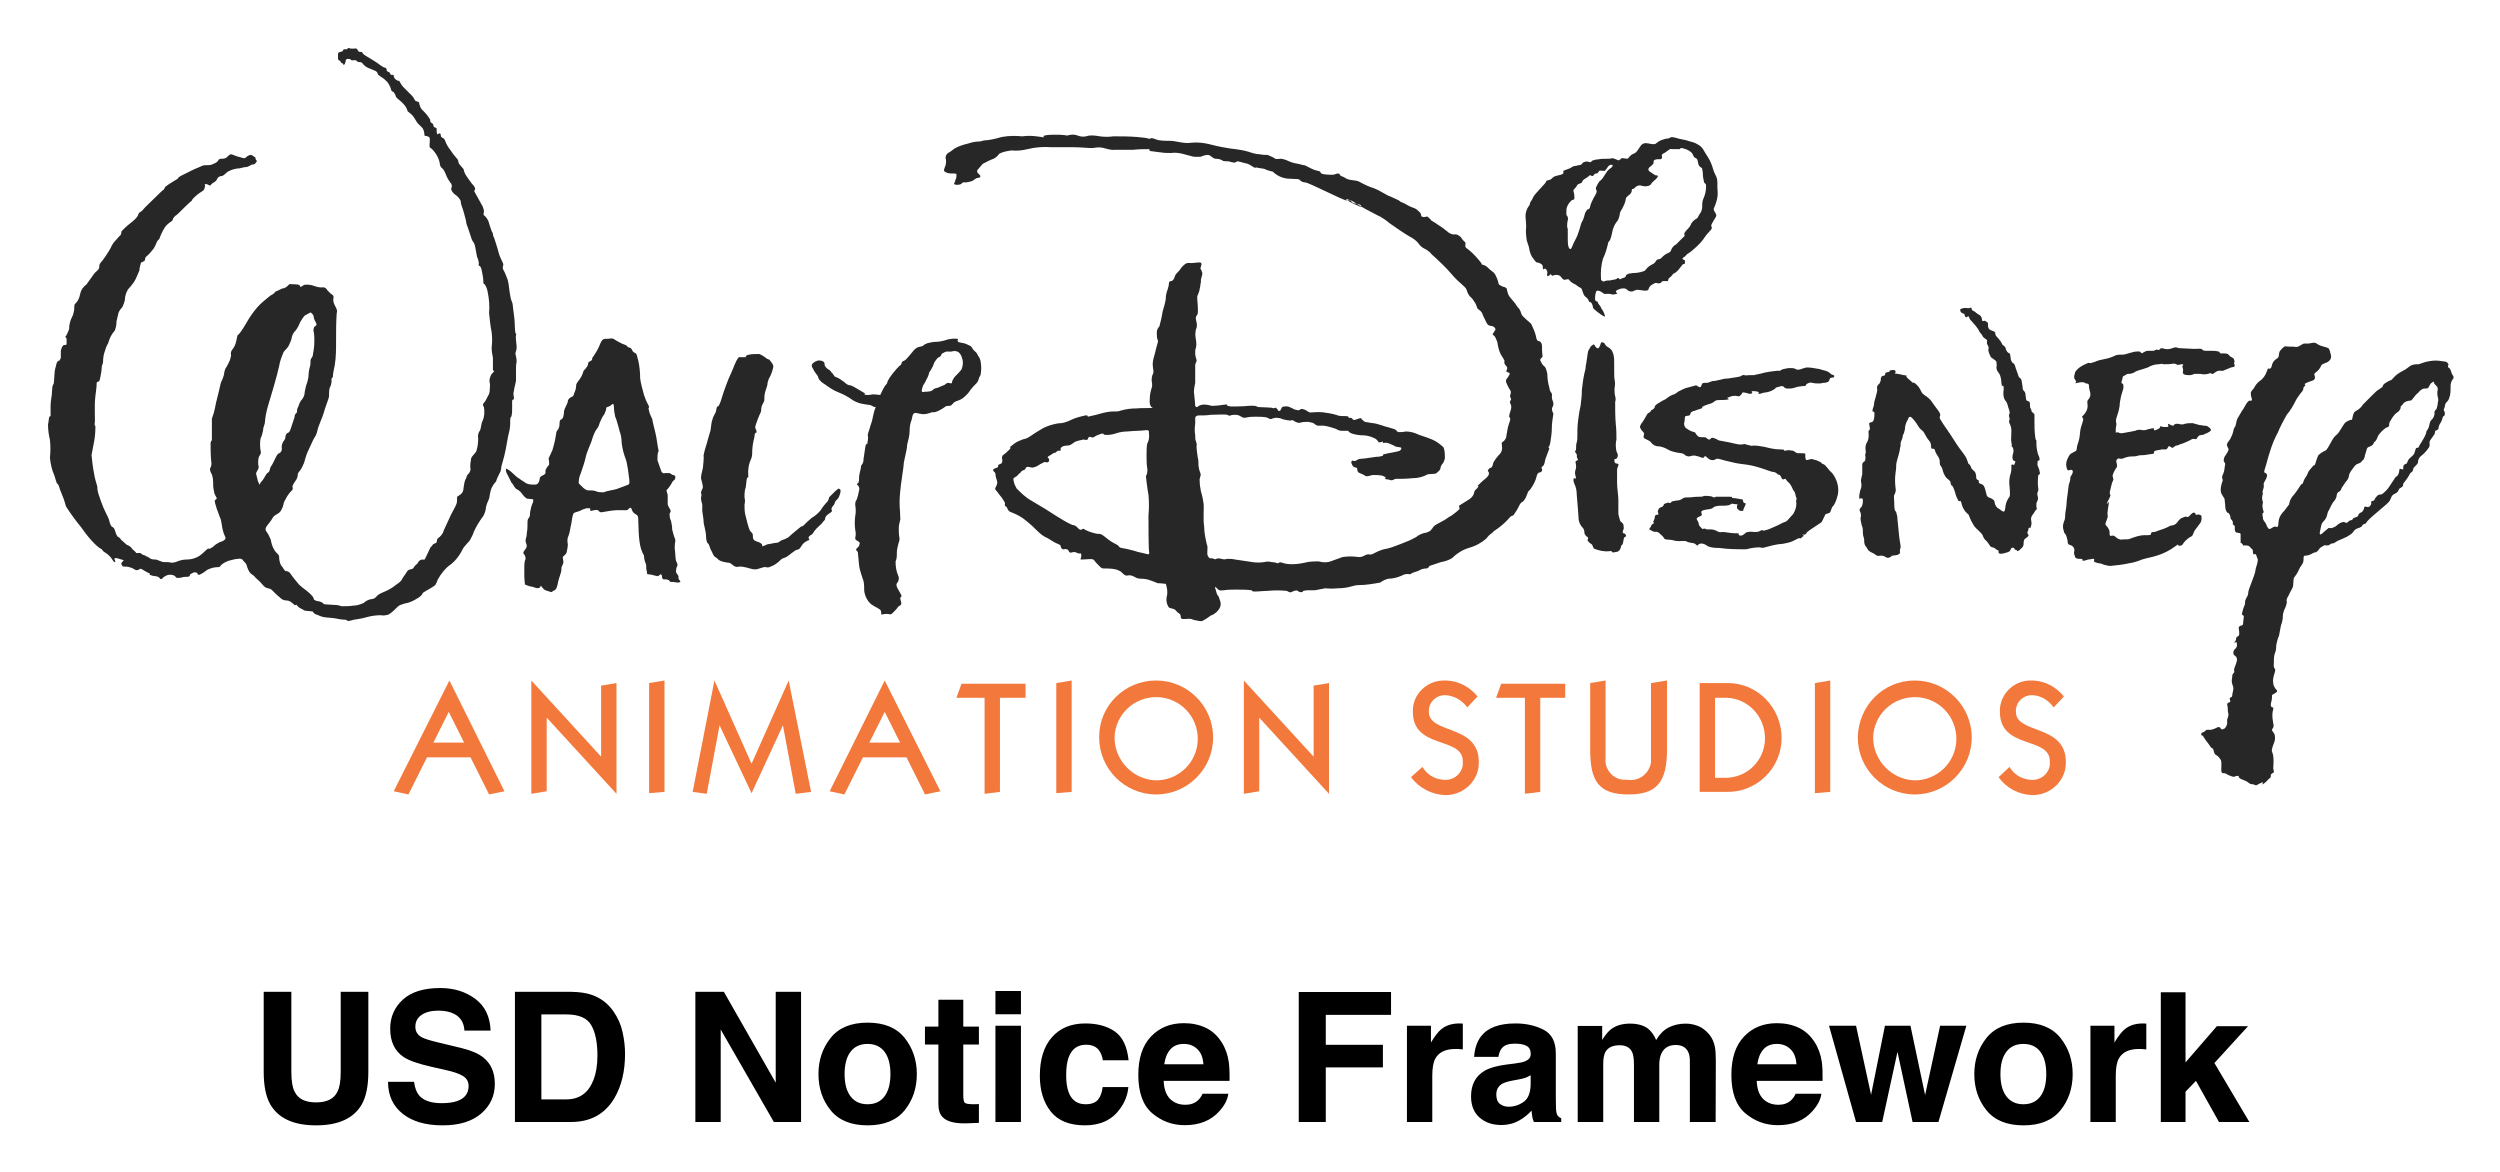 <svg xmlns="http://www.w3.org/2000/svg" role="img" viewBox="-15.01 -15.01 390.52 183.02"><title>USD Notice Framework logo</title><style>.st0{fill:#f2783c}.st1{fill:#272727}</style><style>.st0{fill:#f2783c}.st1{fill:#272727}</style><style>.st0{fill:#f2783c}.st1{fill:#272727}</style><style>.st0{fill:#f2783c}.st1{fill:#272727}</style><style id="style1">.st0{fill:#f2783c}.st1{fill:#272727}</style><style id="style2">.st0{fill:#f2783c}.st1{fill:#272727}</style><style id="style3">.st0{fill:#f2783c}.st1{fill:#272727}</style><style id="style4">.st0{fill:#f2783c}.st1{fill:#272727}</style><style id="style5">.st0{fill:#f2783c}.st1{fill:#272727}</style><style id="style6">.st0{fill:#f2783c}.st1{fill:#272727}</style><style id="style7">.st0{fill:#f2783c}.st1{fill:#272727}</style><style id="style8">.st0{fill:#f2783c}.st1{fill:#272727}</style><style id="style9">.st0{fill:#f2783c}.st1{fill:#272727}</style><style id="style10">.st0{fill:#f2783c}.st1{fill:#272727}</style><style id="style11">.st0{fill:#f2783c}.st1{fill:#272727}</style><g id="Layer_1-2" transform="translate(-7.51 -7.51)"><g id="Group_14"><path id="Path_1" d="M56.3 116.6l2.9-5.8H66l2.9 5.8 2.4-.5-8.6-17.3-8.7 17.3zm3.9-8.1l2.4-4.8 2.4 4.8" class="st0"/><path id="Path_2" d="M75.5 116.5V98.8l10.9 11.9V99.6l2.4-.4v17.3l-10.9-11.9v11.5" class="st0"/><path id="Path_3" d="M93.9 116.4V99.2l2.4-.4v17.4" class="st0"/><path id="Path_4" d="M100.7 116.2l3.4-17.4 5.8 13 5.8-13 3.5 17.4-2.4.3-2-10.7-4.9 10.6-5-10.6-2 10.7" class="st0"/><path id="Path_5" d="M124.4 116.6l2.9-5.8h6.8l2.9 5.8 2.4-.5-8.7-17.3-8.6 17.3zm3.9-8.1l2.4-4.8 2.4 4.8" class="st0"/><path id="Path_6" d="M141.9 101.5l.8-2.2h10v2.2h-4v14.7l-2.4.3v-15" class="st0"/><path id="Path_7" d="M157.5 116.4V99.2l2.4-.4v17.4" class="st0"/><path id="Path_8" d="M164.2 107.7c0 4.9 4 8.9 8.9 8.9s8.9-4 8.9-8.9-4-8.9-8.9-8.9-8.9 3.9-8.9 8.8zm2.4 0c.1-3.6 3.1-6.4 6.7-6.3 3.6.1 6.4 3.1 6.3 6.7-.1 3.5-3 6.3-6.5 6.3-3.6-.1-6.5-3.1-6.5-6.7" class="st0"/><path id="Path_9" d="M186.8 116.5V98.8l10.9 11.9V99.6l2.4-.4v17.3l-10.9-11.9v11.5" class="st0"/><path id="Path_10" d="M214.7 112.3c.7 1.2 1.9 1.9 3.2 2 1.5.2 2.9-.8 3.1-2.3v-.6c0-3.9-7.8-1.8-7.8-7.7-.1-2.6 2-4.8 4.7-4.9h.6c1.9.1 3.6 1 4.8 2.5l-1.6 1.7c-.8-1.1-2-1.8-3.3-1.9-1.4-.1-2.6.9-2.7 2.3v.3c0 3.5 7.8 1.9 7.8 7.8.1 2.8-2.2 5.1-5 5.2h-.3c-2.1-.1-4-1.1-5.3-2.8" class="st0"/><path id="Path_11" d="M226.2 101.5l.8-2.2h10v2.2h-3.9v14.7l-2.4.3v-15" class="st0"/><path id="Path_12" d="M252.9 98.8v10.8c0 5.2-1.7 7-6 7-4.7 0-6-2.1-6-7V99.2l2.4-.4v12.1c-.2 1.7 1.1 3.3 2.8 3.4h.6c1.8.3 3.4-.9 3.7-2.7V99.2" class="st0"/><path id="Path_13" d="M258 116.2h4.2c4.7.1 8.6-3.7 8.6-8.4s-3.7-8.6-8.4-8.6H258zm2.4-14.7h1.8c3.5.1 6.1 3.1 6 6.5-.1 3.3-2.7 5.9-6 6h-1.8" class="st0"/><path id="Path_14" d="M276 116.4V99.2l2.4-.4v17.4" class="st0"/><path id="Path_15" d="M282.7 107.7c0 4.9 4 8.9 8.9 8.9s8.9-4 8.9-8.9-4-8.9-8.9-8.9-8.8 3.9-8.9 8.9c0-.1 0-.1 0 0zm2.4 0c.1-3.6 3.1-6.4 6.7-6.3 3.6.1 6.4 3.1 6.3 6.7-.1 3.5-3 6.3-6.5 6.3-3.6-.1-6.5-3.1-6.5-6.7" class="st0"/><path id="Path_16" d="M306.4 112.3c.7 1.2 1.9 1.9 3.2 2 1.5.2 2.9-.8 3.1-2.3v-.6c0-3.9-7.8-1.8-7.8-7.7-.1-2.6 2-4.8 4.6-4.9h.6c1.9.1 3.6 1 4.8 2.5l-1.6 1.7c-.8-1.1-1.9-1.8-3.2-1.9-1.4-.1-2.6.9-2.7 2.3v.3c0 3.5 7.8 1.9 7.8 7.8.1 2.8-2.2 5.1-5 5.2h-.3c-2.1-.1-4-1.1-5.2-2.8" class="st0"/><path id="Path_17" d="M40.1 41.8c-.3.3-.5.7-.7 1-.2.5-.4.9-.7 1.3-.3.3-.5.6-.6 1 0 .3-.3 1-.5 1.4-.2.4-.7.8-.8 1-.3.7-.6 1.5-.7 2.2-.3 1.4-1.3 4.8-1.5 5.4-.3 1-.6 2-.7 3.1 0 .7-.3.9-.3 1.5-.1.5-.2.9-.4 1.3-.1.6-.1 1.2 0 1.9.2.5-.2.7-.3 1.1-.1.5-.1 1 0 1.4.1.3-.4.8-.4 1.1l.3 1.2c.2.3.2.7.3.4.1-.3.4-.5.5-.7.1-.1.2-.3.3-.5.1-.2.3-.5.5-.6.3-.2.2-.6.4-.9.3-.4.5-.9.7-1.3.1-.2.3-.7.6-.8.3-.1.5-.5.4-.9 0-.4.1-.7.3-1 .2-.2.3-.5.3-.8.1-.2.1-.4.4-.5.3-.1.4-.6.6-1.2l.4-1.2s0-.4.2-.6c.2-.1.2-.3.2-.5s.1-.4.2-.6c.1-.3.2-.6.4-.9.4-.4.6-.9.6-1.4.1-.5.2-1 .4-1.5.1-.4.2-.8.2-1.2 0-.3.1-.9.2-1.2.1-.3.1-.5.1-.8 0-.2 0-.3.1-.5.2-.2.3-.5.3-.8.1-.4.2-1.2.2-1.9 0-.5 0-1-.1-1.5-.1-.2 0-.8.3-.9.3-.1 0-.6 0-.6s-.3-.5-.3-.8c0-.3-.3-.6-.5-.7zm6-39.2c.2-.1-.3-.3-.3-.3s-.1-.2-.2-.3c-.1-.1-.2-.1-.2-.1-.1-.1-.1-.2-.1-.3v-.5c0-.1 0-.3.1-.4.2-.1.4-.1.6-.2l.2-.3h.5s.1-.2.3-.2c.2.1.4.1.6.1.3 0 .6-.1.7.1.1.2.2.4.4.4s.3 0 .4.1c.1.1 0 .2.5.5s1.7 1 2.2 1.4c.3.2.5.4.9.5.2.1.2.2.2.3 0 .1 0 .2.2.3.2.1.3.1.3.2s.1.2.2.3h.4v.2c0 .1.1.3.2.4.1.1.2.2.4.3.1 0 .3 0 .3.1.2.4.4.7.7 1l1.2 1.2c.5.5.4.8.7.9.3.1.5.1.5.4.1.5.3.9.7 1.2.4.4.7.8 1 1.3 0 .2 0 .4.2.5.2.1.3.2.3.4s.2.3.2.3.4.1.3.2c0 .3 0 .6.1.9 0 0 .4-.3.5-.1.1.2 0 .3.1.4 0 .1.1.2.2.2.2.1.3.2.4.4.2.6.5 1.1.9 1.6.3.5 1 1.3 1 1.3.1.1.2.3.2.5 0 .1.1.3.2.4l.6.7c.1.5.3.9.6 1.3s.6.9.9 1.2c.1.1.4.5.3.7-.1.2-.2.2 0 .5s.8 1.5 1 1.8c.2.3.3.6.4 1 0 .4-.2.7.1.8.3.3.6.7.7 1.2.1.4.3.9.4 1.2.1.3.2.2.2.5 0 .2.1.4.2.6 0 0 .6 1.8.7 2.3.1.5.6 1.4.7 1.7.1.3-.2.4 0 .9.3.5.5 1.1.7 1.6.1.4.2.9.2 1.1 0 .2.2 1.5.3 1.9.1.3.3.7.3 1 0 .3.3 2.1.3 2.8 0 .7.1 1.5.1 1.5s.2.1.1.4c-.1.3.1 1.4.1 1.8 0 .4-.1.7-.2 1 .1.4.2.9.2 1.3-.1.4-.1.8-.1 1.1V52c-.1.5-.2.9-.2.9-.1.3-.1.7-.2 1 0 .5.2 1 0 1s-.2.2-.2.4v1c0 .4 0 .8-.1 1.2-.1.2-.2.2-.2.6 0 .7 0 1.3-.2 2s-.2 1.1-.5 2.6-.7 2.6-.7 2.8c0 .3-.1.7-.3 1-.1.2-.5 1-.5 1.2-.3.3-.5.6-.7 1-.2.5-.3 1.1-.4 1.7-.2.4-.4.9-.5 1.4 0 .4-.2.9-.4 1.3-.6.8-1.1 1.6-1.5 2.5-.1.4-.3.7-.5 1.1-.1.3-.4.5-.8 1-.3.3-.5.7-.7 1.1-.4.7-.9 1.3-1.5 1.8-.9.6-1.6 1.5-2.1 2.4-.4.9-.2.8-1 1.3s-1.3.7-1.4.9c-.1.2-.1.4-1.2 1-.5.3-1.1.5-1.7.6-.4.2-.5.1-.9.4-.5.5-1 1-1.5 1.3-.4.1-.8.2-1.2.1-.7 0-1.5.1-2.2.3-.7.2-1.3.3-2 .4-.3.1-.7.2-.9.2-.2 0-.2-.2-.5-.2-.5 0-1-.1-1.5-.2s-1.2-.1-1.8-.2c-.6-.1-1-.4-1.2-.4-.2-.1-.4-.2-.5-.4 0 0 0-.1-.2-.1s-.8-.1-1-.1c-.2 0-.2-.1-.6-.3-.3-.1-.5-.3-.7-.5 0 0 0-.2-.2-.1s-.2 0-.3-.1c-.2-.2-.4-.3-.5-.4-.2-.1-.4-.2-.6-.2-.4 0-.7-.1-1-.4-.5-.4-1.1-1-1.3-1.2-.2-.2-.2-.2-.6-.3-.4-.1-.5-.1-1-.7s-1-.9-1.1-1.1c-.1-.2-.6-.4-.8-.7-.2-.3-.4-.8-.5-1.2-.1-.2-.3-.4-.5-.6-.1-.3-.5-.4-.8-.3-.5 0-1 .2-1.5.3-.5.2-.9.4-1.2.7-.2.2 0 .3-.6.3-.5 0-1.1.2-1.5.4-.4.3-.8.6-1.3.8-.3 0-.2-.2-.3-.3-.2-.1-.3-.1-.5-.1l-.6.3s0 .4-.4.4c-.3 0-.6 0-.9.1-.3.1-.9.1-.9 0-.1-.2-.4-.4-.7-.4-.5-.1-.9.1-1.3.4-.2.3-.4.3-.5.2-.1-.1-.1-.3-.7-.4-.3 0-.6-.1-.9-.2v-.2l-.6-.3c-.4-.2-.8-.6-1-.4-.2.2-.5.2-.7.1-.3-.2-.5-.3-.9-.4-.3-.1-.7-.1-1-.1 0 0-.4-.4-.2-.6.2-.2.4-.5.3-.4-.3-.1-.7-.2-1-.3 0 0-.6-.1-.4.2.2.3.1.7-.3.1-.3-.5-.7-.9-1.2-1.2-.2-.1-.4-.3-.5-.5-.8-.3-2.4-2.2-3.2-3.4-.9-1.1-1.7-2.2-2.4-3.3-.2-.8-.5-1.6-.8-2.3-.2-.4-.3-1.1-.5-1.2-.2-.1-.2-.4-.5-1.3C.6 65.9.4 65 .3 64c.1-.9.1-1.9 0-2.8-.2-.8-.3-1.6-.3-2.4.1-.4.1-.8.2-1.2l.2-.1V56c0-.6.1-1.3.2-1.9 0-.5.1-1.1.1-1.3.1-.1.1-.3.2-.4.1-.8.1-1.9.2-2.2.1-.3.2-.9.3-1.1.1-.2.4-.3.4-.3.1-.2.2-.3.2-.5v-.9c0-.2.1-.5.2-.7.1-.2.2-.3.3-.3.1 0 .3 0 .4-.1v-.9l-.2-.3c.2-.2.3-.5.4-.7.1-.2.1-.3.2-.5 0 0 0-.6.1-.9.1-.5.3-.9.5-1.3.1-.4.2-.7.2-1.1 0-.3 0-.6.2-.7.4-.4.6-.9.7-1.4.1-.5.3-.9.6-1.2.5-.6.2-.1.2-.1s.9-1.2 1.3-1.8c.4-.6.9-.7.9-1.2s.1-.5.5-1 1.1-1.6 1.3-2c.2-.5.5-.9.9-1.3.4-.5.7-.7.7-.8 0-.1.1-.5.1-.5.4-.4.8-.8 1.2-1.1.9-.7 1.3-1.1 1.4-1.5.1-.4.5-.4.7-.7.2-.3 1.4-1.4 2.3-2.3.9-.9 1-.9 1-.9l.2-.4c.5-.4 1-.7 1.5-1 .2-.1.3-.2.5-.3 0 0-.2 0 .4-.4l1.8-.9c.6-.3 1.2-.5 1.6-.7.4-.2 1.1 0 1.5-.2.3-.1.7-.3.9-.5.1-.1.1-.4.6-.4s.7-.1.9-.3c.2-.2.4-.4.6-.4.2 0 1 .4 1.2.4.2 0 .9.4 1.1.1.2-.2.5-.4.8-.4.2 0 .6.4.7.4 0 .3.1.4.2.5.1.1-.1.2-.2.4s-.4.2-.5.2c-.1 0-.2.1-.4.2s-.4.2-.6.2c-.3 0-.5.1-1 .2-.6 0-1.2.2-1.8.5-.4.3-.7.7-1 .7-.3 0-.6.2-.7.5-.1.2-.3.4-.5.5-.2.1-.3.2-.4.3-.1.1-.1.3-.4.1-.3-.2-.7-.2-.6 0 .1.2-.1.8-.3.9-.2.1-.9.6-1.1.8-.2.2-.6.5-.6.7-.6.5-1.8 1.7-2 1.9-.2.2-.4.4-.6.5-.2.2-.4.4-.4.6-.1.3-.5.4-.9.8-.5.5-.8 1.2-1.1 1.9-.1.5-.4.5-.5.8-.2.5-.4 1-.8 1.4-.6.8-.9.8-1 1.1-.1.3 0 .4-.2.5-.2.1-.5.2-.5.3 0 .1-.3 1-.2 1.1-.3.6-.5 1.3-.9 1.9-.3.4-.6.8-.9 1.1-.3.5-.5 1.1-.5 1.7-.1.4-.2.7-.4 1.1-.3.3-.5.6-.6.9-.1.4-.2.8-.3 1.3 0 .5-.1 1.1-.3 1.5-.5.5-.8 1.2-1 1.9-.4.7-.4.9-.5 1.2-.2.5-.3 1.1-.3 1.7 0 .4-.2.5-.2.8 0 .3-.1 1.1-.2 1.5-.1.4-.1.7-.3.8-.1 0-.3.1-.3.2 0 .5 0 .5-.2 2.1s0 3.7-.1 4.2.2.4.1.7c0 .9-.1 1.8-.3 2.7-.1.5-.2 1.1-.3 1.6.1 1 .2 1.9.4 2.9.1.7.3 1.3.5 2 0 .5.1 1 .3 1.5.2.6.4 1.2.7 1.9.3.7.7 1.4.8 1.7.1.4.2.8.4 1.1.1.1.4.2.5.5.1.3.3 1.1.6 1.2.2.1.3.2.4.4.3.3.6.5.9.8.4.1.7.4.9.7 0 0 .5.4.6.6 0 0 .7-.1.8.1.1.2.5.2.6.3.1.1.5.2.7.4.3.2.6.2.9.2.3 0 1.1.5 1.4.4.4 0 .7 0 1.1.1.3 0 .7-.1.9-.2.5-.2 1-.3 1.5-.3.7 0 1.4-.2 2-.6.6-.4 1.2-1.2 1.4-1.1.2.1.5-.2.7-.3.3-.3.6-.5 1-.7.4-.1 1.1-.4.9-.8-.2-.4-.3-.7-.4-1.1-.1-.3-.2-1.5-.4-1.9-.2-.4-.3-.9-.5-1.3-.1-.3-.2-.7-.3-1 0-.2-.1-.5 0-.5s.4-.3.2-.4l-.3-.6c-.1-.5-.2-.9-.2-1.4 0-.5 0-1-.2-1.6-.2-.3-.3-.6-.3-.9.2-.3.3-.7.2-1.1-.1-1-.1-1.9-.1-2.9 0-.3.2-.3.2-.5v-3.3l.3-.9c.2-.7.3-1.5.5-2.2.2-.8.4-1.6.6-2.5.2-.4.4-.9.5-1.3 0-.3.1-.6.2-.9.3-.4.5-.9.7-1.3.1-.4.2-.6.2-.8-.1-.3 0-.7.2-.9.3-.4.5-.8.6-1.3l.2-.9.3-.3c.4-.5.7-1 1-1.5.5-.9 1.1-1.8 1.8-2.6.6-.7 1.3-1.2 2-1.8.3-.2.6-.3.7-.5.1-.2.3-.2.5-.3l.6-.3c.2-.1.2 0 .4-.1.3-.1.5-.3.7-.5.1-.2.4-.1.6-.1.2 0 .7 0 1 .1.2 0 .1.4.3.3.2-.1.4-.2.5-.3.5-.1 1 0 1.4.1.5.2.9.3 1.4.3.3-.1.7.1.8.4l.6.6s.5.2.4.6c-.1.4 0 .8.2 1.2.1.2.5.8.3 1.2-.1 1.5-.1 2.9-.1 4.4 0 1.2 0 2.5-.2 3.7-.1.6-.3 1.3-.3 1.9 0 .1-.3.1-.2.5 0 .4-.1.9-.3 1.2-.1.4-.1.9-.1 1.3 0 .3-.7 2-.8 2.5-.1.5-.9 2.2-1 2.8-.1.4-.2.8-.5 1.2-.2.3-.7 1.5-1 2.1-.3.6-.4 1.2-.6 1.8-.2.5-.4.9-.7 1.3-.2.2-.3.4-.3.7 0 .2-.1.4-.2.6-.1.2-.7.9-.6 1.2.1.2 0 .5-.2.6-.4.4-.7.9-.9 1.3-.1.2-.3.5-.3.7 0 .2-.3 1.1-.7 1.4-.4.3-.8.4-1 .8-.2.4-.9 1.2-1 1.4-.1.2-.2.4 0 .7.3.4.5.8.7 1.3.1.5.2 1 .5 1.5.3.6.8.8.8 1.1 0 .5.1 1 .3 1.4.3.3.5.8.7.9.3 0 .5.1.7.3.4.6.9 1.2 1.4 1.8.3.3.7.6 1.1.9.4.3 1.2 1 1.2 1.3 0 .3.6.4.6.4.2 0 .5.1.7.2.2.1.2.3.5.3s1.2.1 1.6.1c.4 0 .6.1 1 .2.6 0 1.2 0 1.8-.1.6 0 1.1-.2 1.6-.4.3-.3.7-.5 1.1-.6.3 0 .6-.1.8-.3.3-.4.7-.6 1.2-.8.7-.3 1.3-.6 1.9-1.1 1.2-.8.9-.9 1.3-1.4.4-.5.5-.9.8-1 .3-.1.6-.1.7-.3.1-.2.3-.4.4-.5.2-.1.3-.3.4-.5.2-.2.4-.3.6-.3.2 0 .3.1.4-.1.1-.2.7-1.5.8-1.7.1-.2.3-.3.4-.5.1-.2.5-.2.6-.4.1-.2 0-.4.2-.6.4-.3.8-.7.9-1.2.4-.9.8-1.7 1.2-2.6.7-1.3.9-1.6.9-2.1s-.1-.6.3-.8c.4-.2.7-.6.7-1.1.1-.5.1-.9.3-1.4.2-.2.2-.7.4-.8.2-.2.4-.5.4-.8-.1-.6 0-1.1.1-1.7.2-.5.6-.7.8-1.1.2-.6.3-1.3.3-2-.1-.4 0-.9.3-1.3.2-.5.1-.9.4-1.5.3-.7.3-1.4.2-2.1-.2-.2-.2-.5 0-.7.2-.2.3-.4.4-.6l.2-.4c.2-.3.3-.6.3-1s.1-.7 0-1.1c-.1-.4 0-.8.2-1.2.1-.2.3-.4.4-.5.2-.2 0-.1-.1-.3v-1.9c-.1-.5-.2-1-.2-1.6.1-.8.1-1.6 0-2.4-.2-1-.3-2-.4-3 .1-1.1 0-2.2-.2-3.2-.1-.5-.2-.9-.5-1.3-.2-.1-.2-.1-.2-.5 0-.6-.2-1.3-.3-1.9-.1-.2-.1-.3-.2-.4-.2-.1-.3-.2-.2-.4 0-.2 0-.2-.1-.6-.1-.4-.2-.4-.2-.6-.1-.5-.2-1.1-.3-1.6-.1-.5-.4-.7-.5-1l-.6-1.8c-.1-.3-.3-.7-.3-1.1-.2-.8-.4-1.6-.7-2.4-.2-.5 0-.6-.3-1-.2-.3-.4-.5-.7-.7-.3-.2-.7-.7-.6-1 .1-.3.2-.5-.3-1.1-.3-.4-.5-.9-.7-1.4-.1-.2-.2-.4-.4-.6-.3-.2-.4-.5-.4-.8-.1-.6-.4-1.2-.7-1.6-.2-.3-.4-.5-.6-.7-.2-.1-.3-.1-.3-.5s.1-1 0-1.2c-.1-.2-.2-.1-.3-.2-.1-.1-.5 0-.5-.2 0-.4-.1-.8-.3-1.1l-.6-.6c-.3-.2-.6-1-1-1.4-.4-.4-.6-.5-.7-.6-.1-.2-.1-.3-.2-.5-.2-.4-.5-.7-.8-1-.4-.3-.8-.7-.8-.7s-.2-.6-.4-.8c-.2-.2-.3 0-.4-.4-.1-.4-.3-.8-.6-1.2-.3-.3-.6-.6-1-.8-.2-.2-.5-.3-.5-.5s-.3-.4-.3-.4l-.7-.3c-.3-.1-.5-.2-.7-.3-.2-.1-.4-.3-.6-.5-.1-.2-.3-.3-.5-.3-.1 0-.3 0-.4-.1-.1-.2-.3-.2-.5-.2-.3 0-.3.1-.4 0-.1-.1-.2-.2-.5-.2s-.4.1-.4.3c0 .2-.2.8-.4.6" class="st1"/><path id="Path_18" d="M82.9 68c.4.4 1 1.1 1.5 1.1.4 0 .8 0 1.1.1.4.2.8.2 1.3.2.4-.2 1.7-.4 2-.5.5-.2 1.1-.4 1.6-.6.3-.1.5-.1.4-.9-.1-.8-.3-2.6-.6-3.3-.3-.8-.5-1.6-.6-2.5 0-.6-.1-1.2-.3-1.7-.1-.4-.2-.8-.3-1.1-.1-.3-.2-.8-.4-1.2-.1-.5-.2-1-.2-1.5 0 0 0-.6-.2-.5-.2.1-.3.3-.6.4-.3.1-.4.1-.4.3 0 .3-.2.6-.3.9-.3.4-.5.8-.7 1.3-.1.3-.2.7-.4.9-.4.5-.6 1.1-.8 1.7-.1.5-.9 2.1-1 2.8-.2.9-.5 1.7-.8 2.6-.2.4-.3.9-.3 1.5zm-10.8-2s.5.4.9.8.6.4.8.6l.9.6c.4.2.9.2 1.4.2.5 0 .7-.6.7-.9 0-.3.2-.4.6-.6.4-.2.3-.4.3-.7.1-.3.3-.6.5-.8.2-.2 0-.9 0-1.1.2-.4.4-.9.6-1.3.2-.7.4-1.4.5-2.1.1-.6.1-.9.3-1 .2-.3.3-.6.3-.9 0-.3 0-.7.3-.8.3-.1.4-.8.4-1.2 0-.4.6-1.3.6-1.6 0-.3.3-.6.6-.7.3-.1.3-.3.4-.6.2-.4.3-.8.3-1.2 0-.3.3-.6.5-.9.3-.4.5-.8.6-1.2.1-.4.3-.3.5-.7.2-.2.3-.5.3-.8l.5-.3c.2-.2 0-.3.2-.5.5-.7.9-1.4 1.2-2.2.4-.9.7-.6 1.4-.7.3-.1.7 0 .9.2.3.2.7.4 1.1.6.6.2.7.3.7.3s.2.3.4.3.3.1.5.5c.1.2.3.3.5.4.2.1.2.5.4 1.1.2.9.3 1.9.3 2.8.1.9.4 1.8.6 2.6.2.6.4 1.1.7 1.6.1.2.1.4 0 .5 0 0 .1.5.2.8.1.3.3.6.4.9 0 .2.3 1.4.5 2.2.2.8.3 2 .5 2.8-.2 0-.2.9-.2 1.4.2.6.4 1.1.6 1.7.1.3.4.4.6.3h.7c.2.1.3.2.5.3.2 0 .4.1.4.3 0 0 0 .4-.2.5-.2.1-.4.5-.5.7-.2.3-.4.6-.7.9l.2.7v1.5c.1.3.2.5.4.8.1.2.1.4-.1.6 0 .4 0 .8.2 1.1.1.4.2.9.2 1.4.1.4.2.8.3 1.1.1.2.2.5.2.7-.1.4-.1.8-.1 1.2.1.6.1 1.7.2 1.9.1.2.3.6.2.8-.2.3-.2.7-.2 1 .1.2.3.4.4.6-.1.2 0 .5.2.7.3.3-.3.3-.5.3-.3-.1-.7-.1-1-.1-.2-.4-.6-.4-.9-.4-.3.1-.4-.3-.4-.5 0-.1-.1-.3-.2-.3l-.4.3c-.2 0-.4-.1-.6-.1-.2-.1-.8-.2-1-.2-.2 0-.1-.4-.2-.6-.1-.2 0-.7-.1-1-.2-.4-.3-.9-.3-1.3-.4-.7-.6-1.4-.7-2.2-.1-.5-.2-2.6-.2-3.4 0-.8-.2-.7-.6-1-.4-.3-.3-.5-.5-.8-.2-.3-.5.3-.7.3h-1.6c-.5 0-1.7.2-2.2.3-.5.1-.5-.2-.7-.3-.2-.1-.7 0-1 .1-.3.1-.2-.4-.2-.4h-.6c-.3.1-.7.2-1 .4l-.9.3c-.3.1-.4 1.6-.5 1.9-.1.3-.2 1.3-.4 1.7-.2.4-.2.9-.1 1.3 0 .4-.1.9-.2 1.3 0 .2-.4.5-.6.7 0 .2.1.5.1.7.1.3-.3.7-.3 1.1 0 .2 0 .4-.1.7-.2.6-.4 1.2-.5 1.8-.2.9-.5.9-.5.9l-.5.3-.9-.3c-.3-.1-.7-.7-.7-.7l-.2.3c-.2.1-.5.1-.7 0-.3-.1-.6-.2-.8-.2-.3-.1-.6-.2-.8-.3 0 0-.1-.9-.1-1.2v-1.4c0-.5 0-1 .2-1.4 0-.3-.1-.6-.3-.8-.2-.2.2-.6.4-.9.1-.2.1-.5 0-.7-.1-.2-.1-.4-.1-.6.1-.3.2-.7.2-1.1.1-.5.1-1 .1-1.5 0-.3 0-.6.2-.8.2-.2.2-.6.2-.9.1-.5.2-1 .4-1.4.1-.2.1-.4.1-.6 0 0-.7-.1-.9-.1-.2 0-.6-.4-.8-.7-.2-.3-.5-.6-.9-.8-.3-.1-.6-.9-.8-1l-.6-1.2c-.2-.3-.4-.8-.2-1" class="st1"/><path id="Path_19" d="M108.5 48.3h.5s-.1-.3.5-.4c.5-.1 1.1-.1 1.6-.1.3.1.6.3.9.5.2.2.4.3.7.4l.3.4c.2.2.3.5.3.7-.1.5-.3 1.1-.5 1.5-.2.3-.3.6-.4 1 0 .3-.1.6-.2.9-.2.5-.3 1-.3 1.5 0 .3 0 .5-.2.8-.2.3-.3.7-.3 1.1 0 .3-.2.5-.5 1.3s-.5 1.3-.4 1.5c.1.2.3.7.1.7-.2 0-.2.2-.3.9-.2.7-.3 1.5-.3 2.3 0 .4-.1.8-.3 1.2-.2.5-.3 1-.3 1.4-.1.3.1 1.3-.1 1.2-.2-.1-.2.9-.3 1.5-.2.5-.2 1-.2 1.6.1.4.1.7 0 1.1 0 .5 0 1 .1 1.5.1.4.5 2.1.7 2.5.2.4.5.4.5.8s0 .7.4.9c.4.2.5.1.9.4.4.3-.1.5.3.4.4-.1.6-.3.8-.3.2 0 1-.2 1.2-.2.3 0 .5-.1.7-.3.3-.2 1-.3 1.4-.7.4-.4 1.9-1.6 1.9-1.6s.1.1.3-.1c.4-.4.8-.8 1.3-1.2.5-.3 1-.7 1.4-1.2.3-.5.7-1 1.1-1.4.1-.2.2-.4.2-.6l.3-.3.7-.7.5-.4s.4.2.3.4c0 .3-.1.5-.2.8-.1.3-.3.5-.6.8 0 0-.1.3-.2.5s-.3.3-.4.6c-.1.3.3.4-.2.7-.5.3-.8.6-.8.9 0 .3-.3.4-.4.6-.1.2-.4.4-.9.9s-.6.9-.8 1c-.2.1-.5.3-.5.5s.3.3 0 .4c-.3.1-.6.3-.8.5-.3.3-.4.6-.6.8-.2.2-.3.1-.7.3l-1.2.9c-.4.3-.7.2-1.1.6-.4.4-.9.8-1.5 1-.6.3-.7 0-1.1.1-.3.1-.7.2-1 .3-.2.1-.6 0-.8 0-.2-.1-.5-.1-.7-.2-.4-.1-.8-.2-1.3-.2-.4.1-.6.1-1-.2-.2-.2-.5-.4-.7-.4-.3 0-1.1-.2-1.3-.3-.2-.1-.3-.2-.4-.3-.1-.1-.2-.2-.4-.3-.3-.2-.4-.7-.6-1-.2-.3-.3-1-.5-1.1-.2-.1-.3-.7-.3-1 0-.5-.1-.9-.2-1.4-.1-.4-.2-.8-.2-1.2 0-.3-.2-1.3-.2-1.5v-1c-.1-.3-.2-.7-.2-1.1.1-.2.1-.5 0-.7 0-.3.3-.7.3-.9 0-.2-.2-1.1-.3-1.4 0-.5.2-1.1.3-1.6 0-.2.2-1.6.1-1.9.1-.6.3-1.3.5-1.9.2-.8.5-1.7.6-2.1.1-.6.1-1.2.3-1.7.1-.4.3-.7.5-1.1.1-.2.1-.9.3-.9.2 0 .4-.5.7-1.5.3-1 .8-2.3 1-2.8.2-.5.7-1.5.9-2.1.2-.5.4-.9.7-1.3" class="st1"/><path id="Path_20" d="M136.9 53.7s1 0 1.2-.2c.2-.2.5-.4.8-.4.5-.2 1.2-.5 1.2-.5.1-.2.3-.2.5-.3.2 0 .5.2.6 0 0-.3.2-.6.4-.9.4-.4.8-.8 1.1-1.2.2-.5.3-1.1.1-1.7-.1-.4-.3-.8-.6-1-.3-.2-.7-.2-1-.1-.4.1-.7-.1-1.1.1-.4.2-.5.2-.6.5-.1.3-.5.3-.6.5-.2.2-.3.4-.5.7-.1.4-.3.8-.5 1.1-.2.3-.3.4-.3.6-.1.3-.2.6-.4.9-.1.3-.3.6-.5.9 0 .1-.6 1.3.2 1zm-16.5-4.9c.5 0 .9.2.9.5s0 .2.1.4.3.4.5.5c.2.1.4.3.5.5.3.2.4.7.7.7.5.2.9.5 1.3.8.3.3.6.5 1 .5.7.3.9.5 1.8 1s.2.4.2.4c.2.1.5.1.7.1.3 0 .6-.1.9-.1.2 0 1 .1 1 .1s.6-1.3.8-1.5c.2-.2.3-.3.3-.5.2-.5.5-.9.8-1.3.4-.5.9-1.1 1.4-1.5 0 0 0-.4.3-.5.3-.1.4-.2 1-.9s.6-.8 1-1.1c.4-.3.8-.2 1.1-.4.2-.2.4-.3.7-.4.4-.1.9-.2 1.3-.2s.9-.1 1.3-.2c.5-.2 1.1-.3 1.6-.3.9 0 .4.2.5.4.1.2.4.2.9.3.5.1.7.3 1 .4.3.1.4.5.6.7.2.2.5.4.6.7.1.3.4.4.5 1.2.1.6.1 1.2 0 1.8 0 .3-.3.5-.3.8-.1.3-.2.5-.4.7-.3.3-.6.6-.9 1-.3.5-.7.9-1.2 1.3-.4.3-.9.4-1.3.6l-.5.5c-.2.2-.6 0-.9.2-.4.3-.9.6-1.4.8-.5.2-.7 0-1 .2-.3.1-.7.2-1.1.2-.3 0-1-.2-1.2-.2-.2 0-.3.1-.4.3-.1.2-.1.5-.2.8-.2.5-.3 1-.3 1.6 0 .8-.2 1.5-.4 2.3 0 .4-.1.9-.2 1.3s-.2.9-.3 1.4c0 .6-.5 3.4-.6 4.8-.1 1-.1 2 0 3 0 .8.1 1.1 0 1.3-.1.4-.2.8-.2 1.2 0 .5 0 1 .1 1.5.1.4-.2.9-.2 1.1-.1.4-.2.8-.2 1.2 0 .5 0 1-.2 1.4 0 .8.1 1.5.4 2.2.2.4.1.8-.1 1.1-.3.3-.2.6.4 1.6.6 1-.2.3.1 1.2.3.9-.2.7-.4 1-.2.3-.6.7-.9 1-.3.3-.5.1-.8.1-.3 0-.5 0-.8.1-.2.1-.1-.3-.2-.6s-.8-.5-1.5-1c-.6-.5-1-1.3-1.1-2.1 0-.5 0-1-.1-1.5-.1-.4-.6-1.6-.7-2.5-.1-.9-.2-2.1-.2-2.1s-.5-.3-.1-.6.3-.5.4-.7c.1-.2-.5-.5-.5-.5-.1 0-.2-.2-.2-.3v-.1c.1-.4.1-.8 0-1.2-.1-.7-.1-1.5 0-2.2.1-.5.1-1.1 0-1.7 0-.3 0-.6.2-.8.2-.5.3-1 .4-1.5.1-.3 0-.6-.2-.8-.2-.1-.2-.2 0-.3.2-.1.2-.6.2-1s.3-1.3.3-1.6c0-.3.2-.3.3-.6.1-.3.1-.5.1-.7.1-.4.1-.8.2-1.3 0 0 .1-.5.1-.7.1-.2.2-.3.3-.3 0-.3.1-.6.1-.9 0-.3-.1-.4 0-.7.1-.3.3-.9.4-1.3.2-.5.3-1 .4-1.5.1-.4.2-.9.4-1.3-.2 0-.4-.1-.6-.2-.2-.2-.4-.1-1.4-.3-.6-.1-1.1-.3-1.6-.6-.7-.5-1.4-.9-2.2-1.2-.8-.3-1.5-.8-2.2-1.3-.7-.4-1-.9-1-1.1 0-.2-.6-.8-.7-1.1-.1-.3-.3-.4-.3-.7 0-.3.5-.7 1.1-.8" class="st1"/><path id="Path_21" d="M172 60.4c-.1-.2.2-.8-.5-.7-.7.1-2 .1-2.9.2-.6 0-1.2.1-1.8.3-.6.2-1.2.3-1.9.2.1 0 0-.3-.5-.1-.3.1-.6.2-.9.4-.2.1-.2.2-.5.1s-.4-.1-.5.1c-.1.2-.1.4-.5.3-.4-.1-.3 0-.9.1-.3.1-.5.1-.8.3-.2.1-.5.5-1.1.5-.6 0-.9.2-1 .4-.1.2.1.5-.2.4-.2 0-.3 0-.4.1l-.2.2c-.2 0-.4.1-.5.2l-.5.3s-.4.2-.2.3c.1.1.2.2.2.4-.1.2-.1.4-.5.3-.4-.1-.4.1-.7.2-.3.1-.6.4-.9.5-.3.1-.5.2-.8.1-.3-.1-.6-.1-.7 0-.1.1-.1.3-.3.4-.2.1-.4.1-.5.3-.1.2-.4.3-.5.5-.1.2-.7.4-.7.6 0 .3.1.6.2.9l.3.6c.7.7 1.4 1.4 2.3 1.9 1.4.8 3 1.8 3.9 2.4.8.5 1.6 1 2.5 1.4.2 0 .5.1.7.3.2.2.5.6.8.4.3-.2.2-.1.6.1.6.3 1.3.5 1.9.6.5-.1.9.3 1.4.7.5.4 1 .7 1.6 1 .1 0 .3.3.3.3.1.1.3.2.4.2.2 0 2 .4 2.5.6.4.1.9.2 1.3.3.3.1.6.2.5-.3-.1-.5-.1-4.4-.1-5.7.1-1.1.1-2.1 0-3.2-.2-1-.4-2.9-.4-2.9.2-.4.3-.8.2-1.3-.1-.6-.1-1.3-.1-1.9 0-.6 0-1.3.1-1.9.3-.5.3-.9.3-1.4zm.1-5.5c0-.6.1-1.2.3-1.8.1-.2.1-.7 0-1.1 0-.4 0-.7.2-1.1.1-.1.1-.5 0-1-.1-.6 0-1.2.2-1.8.1-.3.2-.8.3-1.2.1-.4.3-1 .3-1.1l-.1-.3c-.1-.3-.1-.7-.1-1 0-.4.1-.7.4-1 .2-.8.4-1.5.5-2.3.2-.7.4-1.3.5-2 0-.5.1-1 .3-1.5.1-.3.2-.7.2-1 0-.2.2-.3.4-.3.1 0 .3-.2.4-.4.1-.3.2-.6.4-.8.2-.2.5-.5.6-.7.2-.3.5-.6.8-.8.3-.2.6-.1.9-.1.3 0 .8-.1 1.3-.1s.2.5.1 1c.1 0 .2.3.3.6.1.3-.3 1-.2 1.4-.1.4-.1.8-.2 1.1 0 .3-.2.7-.3 1-.2.2 0 1.2 0 1.7s.1 1.1-.1 1.4c-.2.3-.3.3-.1 1.1.1.4.1.8-.1 1.2-.1.5-.1 1 0 1.5s.1 1 0 1.4c-.1.2-.1.3-.1.8 0 .3.1.7.2 1 .1.3-.2.5-.2.8v2.8c-.1.5-.2 1-.2 1.4.1.9.2 2 .2 2.2 0 .1.2.2.3.2 0 0 .1 0 .1-.1.3-.2.6-.3 1-.3s.8.1 1.2.2c.7 0 1.4-.1 2.1-.2.4-.1.3.2.3.2l.6.1c.9 0 1.8 0 2.7-.1 1.6-.1 1.1.2 1.8.2s1.9.1 1.9.1c.2.1.3.1.5 0s.2.2.4.3c0 .1.1.2.2.2.2 0 .3-.2.4-.5.1-.3 1-.2 1-.2.3.1.5.2.7.3.3.2.5.2.9.3.2 0 .4-.3.7-.2.4.1.7.3 1 .5.3.1 1-.1 2.1 0 .7.1 1.4.2 2.1.4.4.2.9.2 1.4.2.6 0 .5.1.5.1s.1.2.2.2c.2-.1.4 0 .5.2.2.2.3.1.9-.1.6-.2.5.1.5.1l.5.4.6.1c.2 0 .4.1.7.1.8.1 2 .6 2.2.6.3.1.7.2 1 .3.4.1.5.4.7.5.4 0 .8 0 1.2-.1.7 0 1.4.2 2 .5.9.3 2.1.7 2.6 1 .5.3.9.6 1.3 1 .2.5.2 1.1.2 1.7-.1.4-.2.7-.5 1-.1.2-.2.4-.2.6 0 .2-.4.5-.6.7-.2.2-1.1.1-1.4.2-.7.4-1.5.6-2.4.6-.9.1-1.7.1-2.6.1-.2.1-.3.1-.5.2s-.5-.1-.7-.1c-.2 0-.6-.1-.4-.2.2-.1-.2-.3-.5-.4-.5-.1-1-.1-1.5-.1-.3.1-.7.2-1 .2-.3-.2-.7-.4-1-.5-.4-.1-.4-.6-.4-.7 0-.1-.2-.2-.4-.2s-.6-.6-.5-.9c.1-.3.4 0 .6-.1l.6-.3c.3 0 .7-.1 1-.1l1.4-.2c.6-.1.4 0 .9-.1s.5-.1.4-.2c-.1-.1.4-.2.9-.3.5-.1 1.1-.2 1.5-.3.4-.1.5-.3.5-.5s-.7-.1-1-.3c-.3-.2-.7-.3-1.1-.5-.2 0-.5-.1-.6 0-.1.1-.2-.1-.2-.2s-.2.1-.5.1-.1-.2-.7-.6c-.6-.3-1.3-.5-1.9-.5-.6 0-1.2-.1-1.8-.3-.2-.1-.4-.2-.5-.4h-1c-.3 0-.6-.1-.9-.3-.6-.2-1.2-.4-1.9-.5h-1c-.2-.1-.4-.2-.5-.3-.1-.2-.7-.2-.9-.3-.4 0-.8 0-1.2.1-.2.1-.5.1-1-.2-.5-.3-.4-.2-.5-.1-.4 0-.9-.1-1.3-.2-.2-.1-.5-.2-.7-.2-.3-.1-.7 0-1 .1-.3.2-.5-.1-.9-.2-.5-.1-1.1-.1-1.6-.1s-.9 0-1.4.1c-.3.1-.6.1-.9-.1-.3-.2-.6-.3-.9-.3-.3 0-.5 0-.8.1-.2.1-.3 0-.5-.1s-2.3 0-2.6 0c-.6.1-1.3.1-1.9.1-.3 0-.5.2-.5.4v.9c-.1.6-.1 1.2 0 1.8 0 .3 0 .7.1.9.1.3.2.5.1.8 0 .5.2 1.8.2 1.8.1.3.1.6.1.9 0 .5.1 1 .3 1.5.2.4-.2.7-.1 1.3 0 .5.1 1.1.2 1.6.2.6.3 1.2.4 1.8.1.8-.1 2.5.1 3.7 0 .9.2 1.8.4 2.7.3.6-.1 1.4.2 1.9.3.5.4.3.4.3.2 0 .3 0 .5.1.3.1.2.1.4 0s.4-.1.8 0c.3.1.6.1.9 0 .4 0 .8 0 1.2.1.7.1 2 .3 2.7.4.6.1 1.3.1 1.9 0 .4-.1.7-.1 1.1 0 .2 0 .7.1.7.1s.3.2.5 0 .5.1 1.3.2c.9.1 1.8 0 2.7-.2.7-.2 1.5-.2 2.2-.2.7.2 1.4.2 2.1-.1 1.2-.4 1.3-.5 1.7-.6.8-.1 1.5-.1 2.3 0 .4.1.9-.1 1.2-.3.2-.1.4-.1.6-.1.3.1.6-.1 1-.3.6-.3 1.1-.5 1.8-.6.8-.2 1.5-.5 2.3-.8.8-.3 1.5-.6 2.2-1 .5-.4 1-.6 1.6-.7.9-.3.7-.5.9-.6.2-.4.5-.6.9-.8.4-.2.7-.4 1.1-.6.3-.2.7-.5 1.1-.7.4-.3.8-.6 1.2-1l-.1-.5 1.6-1c1-.7.6-1.2 1-1.5.7-.6.3-.6.3-.6.4-.4.8-.8 1.2-1.1 1.1-.9.3-1.2.4-1.3.1-.1.2-.4.4-.4s.4-.4.4-.6c0-.2.3-.7.9-1.4.5-.4.6-1 .5-1.5-.1-.6.1-.5.3-.7.2-.2.4-.5.4-.8.1-.6.2-1.3.4-1.9.2-.5.3-.9.1-1-.2-.1.1-.8.2-1.2.1-.3.1-.7-.1-1-.1-.2 0-.4.1-.5.1-.1 0-.3-.1-.5s.1-.4.1-.7c0-.2-.1-.4-.2-.5 0 0-.3-.5-.5-1s.2-.8.2-.8c.1-.2.2-.3.3-.5.1-.3-.2-.3-.4-.4-.2-.1-.1-.2 0-.4s0-.4-.1-.5c-.2-.2-.4-.5-.3-.7.1-.2-.4-.8-.6-1.2-.3-.6-.4-1.2-.5-1.8-.1-.2-.1-.4-.2-.5-.1-.3-.2-.5-.5-.7-.2-.1.4-.6.4-.9-.1-.3-.4-.5-.8-.5-.5-.1-.6-.5-.8-.9-.2-.4-.4-.8-.5-1.1-.1-.2-.3-.4-.6-.6-.2-.1-.3-.8-.5-1-.2-.3-.4-.7-.7-.9-.3-.3-.5-.7-.6-1.1-.2-.6-1.1-1-2.2-2.3-1.1-1.3-2.2-2.3-3.3-3.3-.2-.3-.5-.5-.8-.7-.4-.2-.8-.4-1.1-.8-.4-.6-1-1-1.6-1.3-1-.6-2-1.3-3-2-.6-.5-1.3-1-2-1.3-1.2-.6-2.3-1.2-3.4-1.9-.4-.3-.9-.5-1.4-.6-.5 0 2.6 1.5 2.4 1.2-.2-.3-.1-.3-.5-.4-.4-.1-.9-.1-1.1-.4-.2-.3-.3-.2-.8-.2s-5.9-2.8-6.4-2.8c-.3 0-.6-.1-.9-.4-.1-.2-.6-.1-1.9-.2-.9-.1-1.7-.5-2.3-1.1 0 0-.2 0-.8-.2-.6-.2-.2-.2-1-.3-.8-.1-.7-.2-.9-.1-.2.1-1-.7-1.6-.7-.4-.1-.7-.2-1.1-.3-.2 0-.3.1-.5.2-.3 0-.7-.1-1-.2 0 0-.9 0-.9-.1-.3-.2-.7-.3-1.1-.3-.3 0-.5-.2-.9-.5s-1.5.2-1.5.2h-.9c-.2 0-1.2-.3-1.6-.4-.7-.2-1.4-.3-2.1-.2-.5 0-1.1 0-1.6-.1-.3 0-1.4-.2-1.6-.2-.2 0-.1-.2-.2-.3-.8 0-1.6 0-2.5.1h-2.9c-.5.1-1.4-.2-1.8-.3-.5-.1-.9-.1-1.4 0-.7.1-1.8-.1-3.1-.1h-3.6c-1.2-.1-2.5 0-3.7.3-.8.2-1.7.3-2.5.2-.7.1-1.3.2-1.9.5-.1.1-.3.5-.9.8-.6.2-1.1.5-1.7.8-.2.2-.4.5-.6.7-.2.2-.5.5 0 .9s.1.6-.2.6c-.3 0-.6.4-.9.5-.4.1-.7.2-1.1.2-.4-.1-.4.2-.7.3-.3.1-.7.1-.9 0-.2-.1.1-.4.1-.5 0-.1 0-.2.1-.3.1-.2.1-.5.1-.8-.1-.1-.4-.1-.6-.1-.4 0-.7 0-1.1-.2-.5-.2-.1-.7 0-1.1.1-.4.1-.8 0-1.1 0-.3.1-.6.4-.8.4-.2.7-.5 1-.7.7-.4 1.4-.6 2.2-.8.6-.2 1.2-.3 1.8-.3.3-.1.7-.2 1.1-.2.8-.1 1.6-.3 2.3-.5 1.1-.2 2.1-.2 3.2-.1.7-.1 1.5-.1 2.2 0 1.1.1 1.2.3 1.1 0-.1-.3 2.6-.3 3.2-.2.6.1.4.1.8 0 .5-.1.9-.1 1.4.1.5.2 1.1.2 1.6 0 .6-.1 1.2 0 1.8.1.7.1 1.4.1 2.1 0 1.2 0 2.4 0 3.7.1.7.1 1.3.1 1.6.2.3.1.4.1.6 0 .2-.1.7.2 1.2.3.6.1 1.1.1 1.7.1.5 0 1 .1 1.5.2.6.1 1.2.2 1.9.1.9-.1 1.8 0 2.7.2 1.6.4 1.2.3 2.2.5 1 .2 1.2.2 2 .3.7.1 1.3.2 2 .4.6.2 1.2.4 1.8.4.4.1.8.1 1.2.1.4.2.8.3 1.2.6.2.1.8 0 .8 0 .3 0 .6.1.9.2.6.3 1.2.5 1.9.6.8.2.7.2.9.2.2 0 1.1.6 1.8.8.7.2.7.1.8.4.1.3 1.6.3 1.8.3.3 0 .5-.1.8-.2.5 0 .4.4.6.4.3.1.5.2.8.4.2.1.5.2.7.2l.6.1c.4 0 .8.2 1.1.4.6.3 1.2.6 1.9.8.5.2.9.4 1.4.7.4.2.8.5 1.2.6.4.2.9.4 1.3.6.2.2.4.3.7.4.5.2.6.4 1.4.7.4.1.7.3 1 .6l.3.3.1.4s0 .2.4.2.5-.1.5-.1c.2.1.3.3.5.4.2.3.1.2.6.5s.3.2.6.4c.5.3.9.6 1.4 1 .4.4.9.6 1.4.5.4.1.7.3.9.6.1.2.3.4.5.6.3.1-.1.6.2.9.7.5 1.3 1.1 1.9 1.8.8.9.5.8.5.8.4.1.7.2 1 .5.2.2.4.4.7.6.3.2.5.5.6.8.1.1.4 1 .4 1.2.2.2.5.3.7.4.2 0 .3.1.5.2.1.1.1.5.3 1 .2.5 1 1.2 1.2 1.6.2.4.5.5.7 1 .2.5 0 .5.9 1.3s.7.5 1 1.2c.3.6.5 1.2.6 1.8.2.6.4.2.7.6.3.4.1.9.2 1.6.1.7 0 .7 0 .7s-.4.3-.3.5c.1.2.3.7.6.9.3.2.4.8.5 1.2 0 .7.1 1.4.3 2.1.1.8.3.7.4 1 .1.3-.1.5.1 1 .2.4.2.8 0 1.1-.1.2-.1.4 0 .7.1.3.2.2.1.6-.1.7-.2 1.3-.2 2s-.1 1.3-.2 2c0 0-.1.8-.3.9-.2.1.1 0 .1.3-.2.5-.4 1.1-.6 1.6-.1.3-.1.9-.4 1.1-.3.2-.2.3-.1.6 0 .2-.2.4-.4.4s-.4.2-.5.7c-.1.5-.5 1.3-.8 1.7-.1.2-.3.4-.5.6 0 0-.3.8-.4 1-.1.2-.4.6-.5.6-.1 0-.4.3-.6.8-.2.4-.4.7-.6 1-.1.2-.3.4-.5.4-.2.1-.4.4-.8.8-.5.5-1.1 1-1.7 1.4-.4.2-.4.4-.6.5-.2.1-.7.6-.8.8-.8.7-1.7 1.2-2.8 1.5-1 .3-1.9.9-2.6 1.6-.5.3-1.1.5-1.7.6l-1.8.6s-.2.4-.5.4c-.4 0-.8.1-1.1.3-.4.2-.9.3-1.1.4-.2.1-.2.2-.4.2-.4-.1-.9 0-1.2.2-.7.3-1.4.5-2.1.5-.5.1-.9.3-1.3.6-1.1.2-2.3.4-3.4.4-.4 0-.7.1-1.1.2-.7.2-1.4.3-2.2.3-.9.1-1.8 0-1.9 0-.5.1-1.1.2-1.6.3h-1.2c-.4.1-.6 0-.7.2-.1.2-.6.1-.8-.1-.2-.2-.8.1-1 .2-.2.1-.5-.1-.7-.2-1-.1-2-.1-3 0-.7 0-1.3.1-2 .1-.2 0-.4 0-.5-.2-.8-.1-1.6-.1-2.4-.1-.6 0-1.3 0-1.9.1-.8.1-.8 0-1.2-.4-.4-.4-.1.3 0 .7.1.4.2.5.3.6.1.1.2.6.3.8.1.3.1.6 0 .9-.2.5-.6.9-1.1 1.2-.3.1-.5.2-.7.4-.3.2-.6.4-1 .6-.3.1-.9-.1-1-.1-.2 0-.4-.1-.7-.2-.4-.1-.6 0-1.2 0s-.4-.3-.5-.6c-.1-.3-.4-.3-.7-.7-.3-.4-.8-.3-1.1-.5-.4-.5-.5-1.3-.3-1.9.1-.6 0-1.2-.2-1.8-.3 0-.7-.1-1-.1-.2.1-.4-.1-1.3-.4-.5-.2-1-.3-1.6-.3-.4 0-.7-.1-1-.3-.4-.2-.7-.3-1.1-.2-.3.1-.6-.2-.9-.5-.3-.3-.4-.2-.7-.4-.7-.2-1.4-.2-2.1-.2-.4 0-.6-.3-.8-.5-.2-.2-.5-.5-.7-.8-.2-.3-1.2-.1-1.8-.1-.6 0-.2 0-.2-.6s-.1-.2-.6-.4c-.3-.2-.6-.2-.9-.1-.2.1-.4 0-.5-.3-.1-.2-.4-.3-.7-.2-.2.1-.5-.2-.5-.4s-.1-.3-.6-.5-.7-.4-1.4-.8c-.7-.3-1.2-.7-1.7-1.2-.6-.6-.9-.9-1.9-1.7-.6-.5-1.4-.9-2.2-1.2-.6-.2-.5-.8-.8-.9-.3-.1 0-.4-.2-.7-.2-.3-.4-.7-.7-1-.3-.4-.5-.7-.7-.9-.2-.2.2-.6.2-.8.1-.2.1-.4 0-.7-.1-.3-.2-.6-.2-.9 0-.2-.1-.3-.3-.5-.2-.2 0-.4.4-.5.4-.1.3-.3.3-.4 0-.1.3-.2.5-.3.2-.1.2-.7.1-.8 0-.3.1-.5.3-.6.3-.2.8-.7 1-.9v-.3s.7-.6 1.1-.8c.4-.2.9-.4 1.4-.5.5-.2.9-.6 2.1-1.3.6-.4 1.3-.7 2.1-.9.4-.1.8-.2 1.3-.2.6-.1 1.1-.3 1.7-.6.7-.3 1.5-.5 2-.6.5-.1.4.2.4.2.4-.1.9-.2 1.3-.3.7-.2 1.4-.4 2.2-.5 1.2-.1.9.1 1.8-.2.7-.2 1.5-.3 2.3-.3 1-.1 1.4 0 2.9-.1-.7.2-.9-.7-.8-1.3" class="st1"/><path id="Path_22" d="M241.4 46.3c.1 0 .2.1.3.3.1.2.3.3.4.3h.1c.2-.2.4-.9.4-.9s.3-.1.5.1.1.4.7.7c.5.3.7.8.8 1.4.1.5 0 3.1.1 3.5.1.5.1 1 0 1.5 0 .4 0 .8.1 1.2.1.3.1.6 0 .9 0 1.2 0 2.3.1 3.5.1.8.1 1.6.1 2.4-.1.3-.1.7-.1 1 0 .2.1.8.1.8s.3.5.2.8c-.1.3-.2.4-.4.4s-.1.3-.1.4c0 .1.1.3.3.3.2 0 .4.1.3.3-.1.2-.2.5-.2.7V68c0 .7.2 1.9.2 2.5v2.3c.1.4.2.8.3 1.1 0 0 .5.4.5.6 0 .2.1.6 0 .7-.1.1-.2.6 0 .6s.4.2.4.4-.2.1-.3.3c-.1.2-.1.6-.2.9-.1.3-.3.3-.3.5s-.2.7-.6.8c-.2 0-.4.1-.7.1 0 0-.1-.3-.5-.2-.8.1-1.7-.1-2.4-.4-.2-.2-.2-.6-.4-.7-.2-.1-.7-.5-.6-.7.1-.2.1-.3 0-.4-.2-.1-.4-.3-.5-.6 0-.2 0-.6-.3-.9-.3-.3-.5-.7-.6-1.2 0-.2-.2-2.9-.3-3.9 0-.6-.1-1.2-.4-1.8-.1-.2-.2-.8 0-.8s.4.3.2-.4.1-.9.1-1.4c0-.5-.2-.8 0-.9.2-.1.4-.1.2-.4-.2-.3 0-.3-.1-.6s-.4-.4-.2-.6c.2-.2 0-.7.2-1.3.2-.6 0-1.8.2-3.3.1-.8.2-1.6.4-2.4.1-.8.2-1.6.2-2.5.1-.9.2-1.7.4-2.6.1-.4.2-.7.2-1.1.1-.3.3-2.2.4-2.4.1-.2.4-.7.4-.7l.4-.3" class="st1"/><path id="Path_23" d="M274.7 52.5c.3-.2.6-.3.9-.2.4.1.7.1 1.1.1.4 0 .4-.1.7-.1.3 0 .7-.1.8-.3.1-.2.1-.5.4-.5.3 0 .5-.1.4-.3-.1-.2.1.2 0 0s-.2-.1-.4-.2c-.3-.3-.6-.5-1-.6-.5-.1-.9-.3-1.2-.3-.5-.1-1.1-.2-1.7-.2-.6.1-1.2.5-1.6.3-.3-.2-.6-.2-.9-.2-.3 0-.5 0-.8.1-.2 0-.5.1-.7.2-.1.1-.2.2-.4.1-1 .1-1.9.2-2.9.5-.5.1-.6.1-.9.2h-.7c-.3 0-.7.1-.8 0-.1-.1-.5.1-.5.1s0 .1-.6.2-.7.1-1.3.2c-.6.1-.6 0-.9.1-.4.1-.9.2-1.3.3-.2 0-.4 0-.6.1-.4.1-.3.2-.8.2-.2 0-.4 0-.6.1l-.2.5c-.1.1-.3.1-.4 0-.2-.1-.2-.2-.4-.2-.4.1-.7.2-1.1.3-.6.1-1.1.4-1.7.7-.2.2-.4.3-.6.4-.4.1-.7.3-1 .5-.2.2-.4.3-.6.4-.3.1-.5.3-.7.4-.2.1-.7.4-.7.6 0 .2-.2.4-.4.5-.3.1-.2.3-.4.4-.2.1-.4.2-.5.5-.2.3-.4.7-.6 1-.2.2-.5.7-.4.9.1.2.2.4.3.5.1.1.4.3.3.6-.1.3-.1.5.1.6.2.1.9.4 1 .6.2.3.5.5.9.6.6 0 1.2.2 1.7.5s1 .4 1.5.5c.5.1 1 .1 1.1.3.2.2.5.3.8.3.3-.1.7-.2 1-.1.6.1 1 .4 1.2.3.2-.1.1-.5.6 0 .3.3.7.5 1.2.3.2-.1.1-.2.7-.1.3.1.7.2 1.1.3.8.2 1.6.4 2.5.5 1 .1 1.9.3 2.8.6l1.8.6c.3 0 .6.1.8.3.1.2.4.1.5.3.1.2.3.6.4.6.1 0 .2-.1.4-.1.1.1.2.3.3.4.3.2.5.5.7.9.1.2.2.5.4.7.1.2.2.5.2.7.1.2.2.5.1.6-.1.1 0 .2 0 .6 0 .6-.2 1.1-.5 1.6-.4.4-.6.7-.9 1-.3.3-.5.2-1 .5s-1.1.5-1.5.7c-.4.2-.8.3-1.2.4-.1 0-.2-.2-.5 0s-.6.2-.9.2c-.4 0-.7-.1-1 0-.2 0-.4.1-.5.2-.1.1-.2.2-.4.3-.2.1-.6.1-.6-.1s.1-.2-.6-.2-1.4-.2-2-.2c-.3.1-.6 0-.9-.2-.3-.1-.5-.2-.8-.2h-.7s-.3-.2-.5-.1-.2 0-.5-.3-.2-.4-.3-.7c-.1-.3-.4-.5-.2-.7.2-.2.5-.2.7-.4.2-.2-.4-.6.3-.8.7-.2 1.2-.1 1.5-.4.3-.3 1-.3 1.3-.3.4 0 .8 0 1.2-.1.3-.1.4-.3.6-.2.2.1.9 0 .7.2-.2.2 0 .6 0 .6l.4.3h.5c0-.2.1-.4.2-.6.1-.2.3-.6.1-.6-.2 0-.3-.2-.3-.2s0-.4-.2-.4-1-.2-1.4-.2c-.4 0 .2-.2-.5-.2h-2.2c-.1.1-.2.1-.3.1-.2-.1-.4-.2-.7-.2-.1 0-.7-.1-.9 0-.2.1-.3.1-.9.1-.6 0-.9.1-1.4.1-.5 0-.8 0-1 .2-.3.2-.6.3-1 .3-.5.1-.7.1-.8.3-.1.2-.4 0-.4 0-.3.1-.7.2-.7.3 0 .2-.2.3-.3.4-.1 0-.4.1-.5.3-.1.2-.2.4-.1.6.1.2.1.3-.1.3s-.4.1-.4.3c0 .2-.1.5-.2.7-.2.1.1.3.1.3-.2.1-.5.3-.5.5s-.5.4-.1.6c.4.2.6.3.7.3.2-.1.4 0 .6.1.3.3.6.5.8.8 0 0 0 .3.7.3.4 0 .8.1 1.2.2.7.1 1.4-.1 1.7.1.3.2 1 .2 1.2.3.2.1.4.4.5.3.1-.1 0-.2.5-.3.3 0 .6.1.9.3 0 0 .3.4 2 .4 1.4.2 2.8.2 4.2.2.7-.2 1.4-.3 2.1-.3.3.1.5.1.8 0 .7-.2 1.5-.4 2.2-.5.4 0 .9-.1 1.3-.2.6-.1 1.1-.4 1.7-.7.2-.1.4.1.5-.1.1-.1.2-.2.4-.3l-.3-.2s.4.1.6-.1c.2-.2-.1-.1.6-.6l1.8-1.2c.2-.2.6-1.3.7-1.3.1 0 .7-.2.7-.3.1-.3.2-.5.3-.8 0 0 .5-.3.9-2 .2-1.2-.2-2.4-.9-3.3-.7-.6-1-1.3-1.4-1.4-.4-.1-.1-.2-.6-.4-.4-.2-.8-.3-1.2-.4-.3 0-.8.3-.9.1-.1-.2-.1-.3-.1-.5v-.4s.1-.1-.6-.1-.7 0-1-.2c-.3-.2-.2-.2-.5-.2-.3-.1-.7-.1-1 0-.6.1.4-.2-.9-.2-.8 0-1.6-.2-2.4-.4-.6-.1-1.1-.2-1.7-.2-.3.1-.4 0-.9-.1s-.3-.2-.7-.1c-.4.1-.9 0-1.3-.1-.8-.2-2.5-.5-2.5-.5s-.8-.5-1.1-.4c-.3.1-.2.4-.6.2-.4-.2-.1-.3-.7-.3s-.8 0-1.1-.4c-.3-.4 0-.3-.7-.5-.3-.1-.6-.3-.9-.5-.3-.2-.4-.7-.3-.9.1-.2 0-.9.2-1l.6-.1c.1-.1.2-.3.2-.4 0-.1.4-.3.5-.3.1 0 .5-.2.9-.3.4-.1.4-.2.4-.3 0-.1.5-.3.8-.4.4-.1.7-.2 1-.4.2-.2.4-.3.7-.3.2 0 1.9 0 1.6-.2-.3-.2-.3-.1.2-.3.4-.2.9-.2 1.3-.1.3.1.6-.4.7-.6.3 0 .7.1 1 .2.3.1.6-.1.5-.2-.1-.1-.2-.2.2-.2s1 .1.8.3c-.2.2.3.1.3.1.3-.1.6-.2.9-.2.5-.1 1.1-.3 1.5-.7 0-.1-.2 0 .2-.1s.8-.3 1-.1c.2.2.3.3.7.3.3 0 .6 0 .9-.1.6-.2 1.2-.3 1.8-.3" class="st1"/><path id="Path_24" d="M288.5 50.9s.4-.7-.4-.6c-.8.1-.3.3-.5.3s-.6.1-.6.2 0 .4-.3.4-.4.3-.4.5c0 .3-.1.5-.2.7-.2.2-.4.3-.4.7.1.3 0 .7-.1 1-.1.4-.2.8-.3 1.1 0 .1-.1.5-.1.7-.1.3-.2.5-.2.8 0 .2.3 0 .3.3 0 .5 0 .9-.2 1.3-.1.1-.3.2-.5.2-.1.1-.2.2-.1.3 0 .2.2.8 0 .9-.2.1-.1.3-.1.6 0 .4 0 .8-.2 1.2-.2.3-.3.6-.3 1 0 .3.1.7 0 .9-.1.2 0 .2 0 .5s0 .6-.2.7c-.2.1-.3.3-.3.5v1.5c-.1.4-.2.7-.2 1.1.1.4.1.8 0 1.1-.2.4-.4 1.7-.2 1.6.2-.1.4-.1.5.1 0 .3 0 .6-.1.9 0 .2-.4.6-.4.6v.3c.2.3.2.6.2.9-.2.3.1 1.1.1 1.3.2.4.2.8.2 1.2 0 .6.2.8.2 1.1 0 .3 0 .7.2 1 .2.1.2.4.5.7.3.3.8.4 1 .6.2.2.5.3.8.2.3 0 .6 0 .8.2.2.1.4.2.6.1.4-.1.3-.3.5-.3s.6-.1.7-.1c.1 0 .6-.2.5-.5-.1-.3.1-.5.1-.8 0-.3-.2-1-.3-2.3l-.2-2c0-.4-.1-.8-.2-1.1 0-.2-.1 0-.2-.3-.1-.4-.1-.8-.1-1.2 0-.3-.1-1 0-1.2.2-.3.3-.7.2-1.1-.1-.8-.1-1.6 0-2.3.1-.7.1-.8.1-1.1 0-.4.1-.8.2-1.1.1-.4.4-1.3.4-1.7.1-.3.1-.5.1-.8 0-.2.3-.7.3-.9 0-.2.1-.5.2-.6.1-.3.2-.7.2-1.1.1-.4.2-.7.4-1 .1-.2.2-.8.7-.3.5.5.9 1.2 1.1 1.5.2.3.6.5.7.7.1.2.3.5.4.7.1.3.6.7.7 1.1.1.4 0 .8.2.8s.4-.1.5.4c.1.3.3.6.5.9.1.2.2.4.2.6 0 .2 0 .6.1.7.1.1.2.3.3.5.1.5.3 1 .6 1.4.3.3.7.5.7.8 0 .2.1.3.1.4.1 0 .2.1.3.3.1.2.3.8.3.8.1.5.3.9.5 1.3.3.3.3-.3.5.4.1.5.3.9.6 1.3l.4.4s.1 0 .2.3c.2.6.5 1.1.8 1.6.4.5 1.1 1 1.3 1.4.1.3.3.7.6.9.4.4.5.9.9 1 .2 0 .4.1.6.3.1.1.5.2.4.3-.1.1 0 .4.3.4s.7-.1 1-.2c.2-.1.4-.1.5-.3l.2-.4s.3-.1.4 0c.1.1.1.3.3.3.2 0 .2.2.2.2.1 0 .3-.1.4-.2l.4-.4c.1-.1.2-.3.2-.5s0-.4.1-.7c.2-.2.3-.3.5-.4l.2-.3-.2-.3s0-.3.1-.4c.1-.1 0-.2.1-.4s.3.1.3-.1c.1-.3.2-.7.1-1-.1-.4 0-.8.3-1.1.3-.4.2-.4.4-.6.2-.1.2-.3.1-.5v-.5c0-.3.4-.6.2-1.2s.2-.8.1-1.1c-.1-.7-.1-1.5 0-2.2 0 0 .4-.1.2-.5 0-.2-.1-.5-.2-.7-.1-.2-.2-.5-.1-.8v-.2c.1 0 .3-.1.3-.2v-.1c0-.3-.3-.8-.3-.9 0-.1 0 0-.1-.5s-.1-1-.1-1.5c-.1-.2-.1.1-.2-.7-.1-.8-.1-1.6-.1-2.3v-1c0-.1-.1-.2-.2-.3-.2-.1-.3-.3-.3-.5s-.2-.1-.2-.6 0-.6-.2-.7c-.2-.1-.4-.1-.4-.3 0-.2-.1-.5-.1-.8 0-.2-.1-.4-.3-.6-.2-.2-.1-.4-.2-.9s-.1-.9-.3-1c-.2-.1-.3-.3-.4-.7-.1-.3-.2-.5-.3-.8-.1-.3-.1-.5-.3-.8 0 0-.2 0-.4-.4s-.1-1.1-.3-1.2c-.2-.1-.3-.1-.5-.5s0-.4-.4-.7c-.4-.3-.1-.1-.5-.7s-.8-.8-.8-1.1c0-.3-.1-.4-.4-.5-.3-.1-.6-.2-.7-.5-.1-.3 0-.7-.1-.8-.1-.1-.4-.3-.5-.3-.1 0-.4.2-.4-.2 0-.3-.2-.6-.4-.7-.2-.1-.5-.3-.7-.5-.3-.2-.5-.2-.5-.4s-.1-.3-.3-.2c-.2.1-.5 0-.7 0-.2 0-.8.1-.8.3 0 .2.1.4.3.5.2.1.4.1.4.3 0 .2.2.5.4.3s.2-.1.3.1c.1.3.3.5.5.7.2.2.5.6.6.7.1.1.5.7.5.8 0 .1.4.4.5.7.1.3.7.5.7.7 0 .2-.1.5.1.7.1.2.2.4.1.7 0 .4.2.8.4 1.2.3.2.8.6.8.6.1.2.1.5.1.7-.1.4 0 .7.2 1 .3.3.4.7.5 1.2 0 .3.1 1.2.2 1 .1-.2.2 0 .2.5-.1.6-.1 1.2.2 1.7.3.3.4.7.5 1.1.1.4.3.7.2 1-.1.2-.1.5 0 .7.1.3-.2.5 0 .8.2.4.3.8.3 1.2 0 .7-.1 1.4 0 1.8.1.4 0 .7.1.7s.3.4.2.9c-.1.3-.2.7-.1 1 0 .1.1.2.2.3 0 0 .3 0 .2.2-.1.2-.1.5-.3.4-.2-.1-.4 0-.3.2 0 .4 0 .8-.1 1.1-.2.6-.3 1.3-.2 2 .1 1.1.1 1.5 0 1.7-.3.4-.5.8-.6 1.3-.1.7-.1 1.1-.4 1-.3-.1-.4-.3-.6-.4-.2-.1-.4-.2-.6-.6-.2-.4 0-.6-.4-.9-.4-.3-.9-.2-1-.8-.1-.4-.2-.9-.4-1.3-.1-.1-.2-.2-.4-.3-.1 0-.4-.1-.4-.3 0-.2.1-.2-.1-.3-.2-.1-.3-.2-.3-.4s0-.7-.3-1c-.3-.3-.4-.3-.5-.6-.1-.3-.2-.4-.3-.5-.1-.1 0 .3-.3-.6-.3-.9-.9-1.3-1.9-2.9-1-1.6-1.7-2.5-2-3-.3-.5-.4-.6-.4-.8 0-.2.2-.3 0-.7-.2-.4-.6-.8-1.2-1.7-.6-.9-1.3-1-1.6-1.5-.2-.4-.4-.8-.7-1.1-.3-.3-.5-.5-.7-.4-.5-.5-1-.8-1-1 0-.2.2-.1-.4-.2-.6-.1-1.1-.3-1.4-.2" class="st1"/><path id="Path_25" d="M318.8 52.6c-.1-.2-.3-.2-.5-.2 0 0-.1-.2-.6-.2s-1.2.3-1 .1c.2-.2.1-.2 0-.4s-.2-.3-.2-.4c0-.2 0-.4.1-.6 0-.3.2-.5.4-.7.3-.3.6-.5 1-.7.3-.1.7-.4.9-.3.2.1.5-.1.9-.2.4-.2.9-.3 1.4-.4.6-.1 1.2-.3 1.8-.6.3-.1.6-.1.9-.1.2 0 .5 0 .7-.1l1.1-.3c.3-.1.7-.1 1-.1l.4.3.3-.2c.2-.1.4-.2.6-.2h.9l.5-.2.4.1c0-.2.2-.3.4-.3h.1c.5.2 1 .2 1.5 0 .3-.1.5-.2.8-.1 0 0 .1.1.6.1s1.4.1 2.1.1c.7 0 1.1-.1 1.2.1.1.2.6.2.6.2h1c.5 0 1.1.1 1.1.2s.2.3.4.2c.3 0 .6 0 .9.1l.4.4c.2.1.4.2.5.3.1.2.2.4.1.7-.1.2.1.3.1.3l-.1.3c-.2 0-.3.1-.5.1-.2.1-1 .4-1.2.5-.2.1-.6-.1-1 .1s-.6.5-.8.4c-.2-.1 0-.2-.6 0-.4.1-.8.1-1.2 0h-.9c-.2.1-.5.2-.8.2-.3 0-.9 0-1-.3-.1-.3.1-.5 0-.6 0-.2-.1-.3-.1-.5 0 0 .3-.3 0-.3s-.5.1-.7.1c-.2 0-.2-.2-.7-.2-.5.1-1.1.1-1.6.1-.2-.1 0-.1-.7 0-.6 0-1.2.2-1.7.5-1.4.5-1.5.4-2 .7-.3.2-.6.3-1 .3s-.4.2-.7.3c-.3.1-.2.3-.3.6-.1.3-.2.5 0 .6.2.1.2.3.2.6s-.3 1-.4 1.5c-.1.5-.2 1-.2 1.4-.1.7-.3 1.3-.5 1.9-.1.3-.1.6 0 .9 0 .3-.1.5-.1.8v.6c.2-.1.3-.1.5 0 .3.1.4.1.9 0s1.2-.2 1.6-.3c.4-.2.8-.2 1.2-.1.2 0 .5 0 .7-.1.1 0 .2-.1.4-.1.3-.1.7-.1.7-.1s-.2.4.2.3c.3-.1.5-.2.7-.4 0 0 0-.3.2-.2.2.1.3.1.5.1h.3c.1 0 .4 0 .3-.2-.1-.2 0-.4.2-.2.2.1.4.2.6.2.1-.2.3-.3.5-.3s.4 0 .7.1c.2 0 .4 0 .6-.1.4-.1.8-.1 1.2-.1.4.1.7.2 1.1.3.3 0 .5.1.8.1.3 0 .5.1.7.3.2.1.4.4.1.6-.3.2-.7.4-.6.3.1-.1-.3.2-.4.2-.1 0-.5.1-.6.1-.1 0-.4.4-.4.4 0 .1-.1.2-.2.2-.2 0-.4-.1-.6 0-.5.3-1 .5-1.5.7-.5.1-.4.2-.9.3-.5.1-.5.5-.8.3-.3-.2-.4-.3-.5-.1-.1.2-.3.5-.5.4h-.5c-.3.1-.7.1-1 .2-.4.1-.1.5-.4.5-.3 0-1.2.2-1.5.2-.3 0-.6 0-.9.1-.3.1-.6.1-.9.1-.4 0-.8.1-1.1.2-.3.2-.7.2-1 .1-.2.1-.4.3-.3.6.1.4.2.7-.1 1-.2.3-.4.7-.5 1.1 0 .3.2.5.1.7-.2.4-.3.8-.4 1.3-.1.4-.2.7-.1.9.1.2.1.1 0 .4-.1.3-.5.9-.5 1.1 0 .2.4-.7.3 0-.1.7-.2 1.2-.2 1.5 0 .3.1.3 0 .7-.1.4-.5 1-.2 1.2.2.2.4.5.5.8.1.3-.1.9.3.8.3-.1.5 0 .7.2.2.2.6.4.9.4.2-.1 1 0 1.2-.1.8-.3 1.6-.6 2.4-.6.8 0 1 0 1-.2s.1-.3.4-.3c.3 0 .5-.1.7-.2l.9-.3c.2-.1.5-.2.7-.3.1-.1.2-.1.4-.2.4 0 .8-.2 1-.5.2-.3.4-.5.7-.7.2 0 .4-.2.6-.2.2 0 .3.2.6-.1.3-.3.5-.6.8-.5.3.1 0 .4.4.3.4-.1.7.1.7.3 0 .4 0 .7-.2 1l-.9 1.2c-.3.6-.2.8-.7 1-.5.3-.9.7-1.2 1.2-.2.2-.7.2-.7 0s.3-.2-.5.3c-.8.6-1.8 1.1-2.8 1.4-1 .3-1.3.3-2.3.6-.7.3-1.4.5-2.1.6-.9.2-1.8.3-2.8.4-.4 0-.7-.1-1.1-.2-.2-.1-.4-.2-.7-.2-.4-.1-.9-.2-.8-.4.1-.2 0-.4-.2-.3-.2 0-.4.1-.7.1-.3.1-.6.2-.9.2 0 0 .1-.3-.2-.3-.3 0-.8 0-.9-.2-.1-.2-.3-.7-.2-.9.1-.3 0-.7-.3-.9-.4-.3-.6-.1-.7-.5 0-.3-.1-.7-.2-1-.1-.2-.1-.3-.2-.4-.1-.1-.2-.2-.2-.4-.2-.5-.2-1 0-1.5.2-.4.2-.8.2-1.2 0-.2.2-1.1.2-1.5 0-.4.1-1.2.2-1.8.1-.6.1-1.2.2-1.4.1-.3.2-.6.2-.9 0-.2 0-.2.2-.5s.3-.7 0-.8c-.3-.1-.5.3-.7-.1-.2-.5-.2-1 0-1.5.2-.3.2-.7.7-1 .5-.3.8-.3.8-.7 0-.4.3-1.1.4-1.6.1-.5.1-1 .2-1.5s.5-1.4.4-1.6c-.1-.2-.3-.3 0-.5.4-.4.7-.9.7-1.5 0-.5-.2-.7.2-1.1.2-.3.3-.6.2-1-.2-.7-.2-1-.2-1.2" class="st1"/><path id="Path_26" d="M371.8 53.1c-.1.1-.5.1-.7.1-.3.1-.6.3-.8.6-.4.3-.7.7-1 1.1-.2.3-.4.1-.9.3-.5.2-.4.3-.7.6-.3.3-.2.2-.2.4s-.3.6-.5.7c-.2.1-.6.5-.9 1-.3.5-.4.6-.4 1s-.4.3-.6.5c-.4.3-.7.6-1 1-.3.4-.1.3-.4.8-.3.5-.2.2-.3.3-.1.1-.1.5-.6.7-.5.2-.5.2-.6.5-.1.3-.2.7-.3 1 0 .2-.1.4-.2.6-.1.1-.3.2-.3.3 0 .1-.4.3-.7.4-.3.1-.6.6-.9 1-.2.3-.4.6-.4 1-.1.3-.3.6-.5.8l-.6.9c-.1.2-.1.4-.4.6-.3.1-.4.4-.4.7-.1.4-.3.7-.5.9-.3.4-.5.9-.7 1.3-.2.2-.2.5-.3.8-.1.4-.3.7-.6 1-.3.3-.3.6-.5 1.5s.4.3.6.1c.2-.2.4-.3.6-.5.2-.2.2-.1.6-.1.3-.1.6-.2.8-.4.2-.2.5-.4.8-.5.4-.1.3-.1.5 0s.2.1.4 0 .1-.2.4-.3c.3-.1.3 0 .4-.2.1-.2.2-.2.5-.3.3-.1.4-.2.4-.4.1-.2.3-.3.5-.4.2-.1.4-.5.4-.7 0-.2.2-.2.5-.1s.7-.4.6-.7c-.1-.3.4-.2.5-.4.1-.3.3-.5.5-.7.2-.2.4-.1.7-.2.5-.4.9-.8 1.2-1.3l.6-.9c.4-.6.2-.4.5-.6.3-.2.4-.8.4-1 0-.2.1-.2.4-.1.3.1.2-.1.2-.3 0-.2.1-.4.3-.5.2-.1.2 0 .3-.2.1-.3.2-.5.4-.7.3-.3.5-.4.7-.7l.3-.9.4-.1c.1-.3.3-.6.5-.9.3-.5.4-.7.5-.9.1-.2.2-.4.2-.6 0-.2.3-.4.4-.8l.2-.8c.1-.2.2-.3.4-.5.2-.3.3-.6.3-.9-.1-.3.2-.5.3-.6.1-.3.2-.7.2-1 .1-.3.1-.6 0-.9-.1-.4-.1-.8 0-1.2 0-.4-.2-.5-.4-.7 0 0-.2-.2-.2-.4s-.2 0-.5.2m-21.1-5.7c.4 0 .5-.1 1-.4.5-.3.5 0 1.4-.2.9-.2.7.1 1.5.4.3.1.7.2 1 .3.3.1.3.2.3.2.1.2.2.4.2.6.2.4.2.9-.1 1.2-.4.4-.5.3-.9.5s-.3.1-.5.5-.5.7-.8.9c-.4.3 0 .5-.1.9s-.7.4-1.3.7c-.6.3-.1.2-.2.4s-.3.2-.3.5c0 .2-.2.5-.4.7-.3.4-.6.8-.8 1.2-.4.8-.8 1.5-1.4 2.2-.5.9-1 1.8-1.4 2.8-.5.9-.9 1.9-1.2 2.9-.4 1.2-.5 1.8-.8 2.7-.3.9.1.5.3.9.2.4-.5 1.2-.5 1.5 0 .3.1.4-.1.9s.1.4-.1.9c-.1.4 0 .8.1 1.1 0 0-.2.3 0 1.1s.2.3 0 .5 0 .6 0 .9c0 .3.4.6.5.9.1.3.1.3.3.6.2.3.5 0 .7-.1.2-.1.2-.2.6-.1.4.1.2-.4.4-1.2.2-.8.8-1.2 1.2-1.8.4-.6.4-.4.4-.7.1-.5.4-1 .8-1.4.3-.4.6-.8.9-1.3.2-.3.1-.2.3-.3.2-.1.2-.5.4-.8.2-.3.4-.6.5-.9.1-.4.7-.9.8-1.1.1-.2.2 0 .3-.2.1-.2.2-.6.2-.6l.1-.3c.1-.2.1-.3.2-.5 0-.1.5-.5.9-.7.4-.2.4-.1 1-1.2.6-1.1.6-1 .9-1.3.3-.3.3-.2.9-1.2.6-1 .7-.9 1.1-1.1.4-.2.3-.1.5-.1.1-.4.1-.7.3-1.1.1-.3.5-.3 1-.8s.3-.4.3-.4l1.5-1.5c1.2-1.2.8-.7 1.3-1.1.5-.4.3-.1.4-.4.1-.3.3-.4.8-.7.5-.3.5-.1.8-.5.4-.5 1-.9 1.6-1.2.6-.3.7-.5 1.2-.8.4-.2.8-.2 1.2-.2.4-.1 1-.4 1.8-.5.6-.1 1.2-.1 1.7 0 .9.1.9.1 1.1.4.2.3 0 0 0 .4s.2.1.4.6c.1.3.2.7.4.9.1.2.1.4-.1.6-.2.3-.3.6-.3 1 0 .5 0 1-.1 1.5-.2.5-.1.6-.5 1s-.2.6-.4 1 .1.3.1.8-.3.4-.3.5c-.1.4-.2.7-.4 1-.2.3-.3.6-.3.9 0 .1-.5.3-.5.3l-.1.5s-.5.7-.7 1c-.2.3 0 .6-.1.9-.1.3-.2.3-.3.5-.3.4-.7.8-1.1 1.1-.3.3-.4.6-.4 1-.1.2-.3.4-.5.6-.2.1-.2.3-.3.6-.1.3-.4.3-.5.6-.2.4-.5.8-.8 1.2-.3.3-.2.4-.2.5-.1.2-.2.3-.4.4-.2.1-.2.1-.4.5s-.6.4-.8.6c-.2.2-.3.4-.4.7-.1.3-.3.5-1 1.1-.7.6-1.9 1.6-2.3 2-.2.2-.4.4-.5.6-.1.2-.5.1-.6.4-.1.3-.7.4-.9.5-.2.1-.4.3-.6.6-.1.2-1 .7-1 .7s-.5.2-.9.4c-.3.1-.5.2-.8.4-.2.2-.5.2-.6.2-.2.1-.3.2-.5.3h-.4c-.2-.1-.2 0-.6.2-.4.2-.4.4-.7.7-.3.3-.4.1-.7.3-.3.2-.8.4-1.2.4-.4 0-.2.4-.3.9-.1.5-.4.6-.7 1.3-.2.5-.5.9-.8 1.3 0 0-.1.9-.1 1.2 0 .3-.5 1-.6 1.3-.1.3-.5.7-.4 1.1.1.4-.3 1.2-.4 1.4-.1.3-.2.6-.2.9 0 .5-.1 1-.3 1.5-.1.5-.2 1.1-.3 1.6-.2.4-.3.9-.4 1.3-.1.6 0 .9-.2 1.3-.2.5-.2 1-.2 1.4 0 .5-.1.9.1 1.1.2.2.1.4-.1 1.1-.1.4-.2.8-.1 1.2 0 .3.1.5.3.8.1.2.2.2.3.4.1.2-.5.5-.7.6-.2.1 0 .4-.2 1.1-.2.7 0 .9.2.9s.1.3 0 .7c-.1.6 0 1.2.1 1.8.2.7-.2.8-.2 1 0 .2.2.3.4.7.1.4.1.8 0 1.1 0 .1-.3.7-.4 1.2-.1.5.1.4.2 1.1.1.7 0 1.6 0 1.9 0 .2.1.4.1.6 0 .1-.3.2-.4.3-.1.1-.1.3-.1.5 0 .1-.4.3-.5.5-.2.2-.4.4-.7.6-.1.2-.1-.2 0-.3.1-.1-.6.2-.9.4-.3.2-.4-.1-.8-.1s-.6-.3-.8-.4c-.2-.1-.4-.2-.9-.4s-.4-.5-.4-.5c-.2 0-.4 0-.6.1-.2.1-.4 0-.7-.1-.3-.1-.8-.4-.8-.4-.2 0-.4 0-.5-.1-.2-.1-.1-.9-.1-1.2 0-.3 0-.6-.1-.8-.2-.3-.4-.6-.8-.8-.3-.2-.3-.8-.4-.9-.1-.1-.2-.2-.3-.2 0 0-.6-.9-.8-1.1-.1-.2-.3-.4-.4-.6-.1-.3-.3-.2-.3-.2s-.2-.4.2-.5c.4-.1.4-.4.7-.4h.6c.3-.1.7-.2 1-.4.5-.1.4.2.6.3.2.1.2 0 .5-.1.2-.2.3-.4.4-.7v-.7c.1-.3.2-.5.2-.8 0-.2-.1-.3-.1-.7 0-.3 0-.5-.1-.8 0-.2.1-.4.4-.4.2 0 0-.4 0-.6 0-.2.4-.1.4-.5s.1-.4.1-.6c.1-.4.1-.7-.1-1.1-.2-.7 0-.8 0-1.3s.4-.4.3-.8c-.1-.4.2-.7.4-1.5s-.5-.9-.5-1.1c-.1-.3 0-.6.2-.8.3-.2.4-.6.3-.9 0-.3-.1-.2-.3-.1-.2.1.1-.3.1-.3.1-.1.1-.3.1-.4 0-.2.2-.2.4-.4s0-1 0-1.2c0-.2.2-.4.5-.4.2 0 .2-.4.2-.5 0-.1.1-.7.1-.9 0-.2-.3-.2-.3-.4.1-.4.2-.9.4-1.3.1-.2.1-.4.1-.6 0-.2.1-.4.2-.6.2-.3.3-.6.3-.9 0-.4 1-2.6 1.1-3.3.1-.7.1-.4.3-1.2.2-.8 0-.7-.1-1.1-.1-.4-.2-.4-.4-.3-.2.1-.2-.6-.2-.7l-.6-.6c-.2-.1-.5-.1-.7-.1-.2.1-.2 0-.3-.2-.1-.1-.2-.2-.3-.2V76c0-.3-.2-.2-.6-.3-.4-.1-.3-.7-.3-.9 0-.1-.1-.3-.2-.3-.2-.1-.1-.1-.1-.3 0-.2-.1-.4-.2-.5-.2-.1-.2-.4-.2-.5 0-.1-.2-.6-.4-.6s-.4-.6-.4-1-.1-.9-.1-1.1c0-.2-.2-.3-.5-.9-.3-.6.1-1.8.2-2 0-.2 0-.3-.1-.5 0-.2.1-.4.3-.9.1-.4.1-.8.2-1.2 0-.1-.1-.3-.2-.4-.1-.1 0-.7.2-.9.2-.3.4-.6.5-.9.1-.2-.1-.3-.1-.4-.1-.2-.2-.4-.1-.6.1-.3.5-.6.6-1 .2-.3.3-.7.4-1.1 0-.2.1-.3.2-.5.2-.2.2-.9.4-1.3s.5-.8.7-1.2c.4-.5.6-1.1.9-1.4.3-.3.2-.2.5-.2s.1-.5.1-.5c-.1-.2-.1-.5-.1-.8.1-.3.4-.5.5-.7.2-.4.5-.8.9-1.1.5-.3.9-.9 1.1-1.5.3-.7.1-.4.4-.4.3 0 .4-.5.4-.6.1-.4.4-.8.8-1 .4-.3.2-.6.4-1.1.2-.3.5-.6.8-.8 1 .1 1.3 0 1.7.1" class="st1"/><path id="Path_27" d="M258.6 23.5c-.2.4-.2.8-.2 1.3 0 .3-.1.7-.3 1-.2.2-.3.6-.5.8-.4.2-.7.5-.9.8-.1.3-.3.6-.5.8-.4.4-.7.8-.6.9.1.1.1.3-.2.5l-.9.9c-.3.4-.3.1-.7.6-.4.5-.1.7-.9 1-.4.2-.7.5-1 .8-.2.1-.5.1-.6.2-.2.3-.4.6-.7.7-.4.2-.7.4-1 .8-.3.3-.1.2-.8.4-.7.2-1.2.1-1.5.2-.3 0-.6.1-.8.3 0 .2-.2.4-.4.4-.4.1-.5.3-.6.2-.1-.1-.3-.3-.4-.1-.1.2-.9.2-1 .3-.3 0-.6 0-.9.1-.2.2-.6-.1-.6-.2-.1-1.1 0-2.3.3-3.3.4-.8.6-1.6.8-2.4 0-.2.1-.2.3-.5.2-.5.3-1 .4-1.5.1-.4.3-.9.6-1.3.3-.3.4-.7.5-1.1 0-.4.2-.7.4-1 .2-.4.4-.8.5-1.2.1-.4 0-.5.4-.8.4-.3.6-.5.6-.9s.1.1.6-.5c.2-.2.6-.3.9-.2.3.1.5.1.8.1.2-.1.2 0 .4-.1s.3-.2.4-.4l.4-.4c.2-.1.3-.3.5-.5 0 0 .2-.3-.1-.3-.3 0-.3-.1-.5-.2s-.4-.3-.6-.4c-.2-.1-.3-.4-.1-.6l.1-.1c.2-.2.6-.4.6-.7 0-.3 0-.4.4-.5.4-.1.8.1.9-.2.1-.3-.2-.5.2-.7.4-.2.6-.4.9-.6.3-.2.2-.1.7-.1h1c.1-.1.1-.3.6-.1.5.1 1 .4 1.3.7.2.3.2.5.4.7.3.1.5.3.5.6.1.4.1.6.3.8.2.2.4.2.4.4s.1.3.1.8c0 .4.1.9.2 1.3.2.3.3.1.3.6 0 .6-.1 1.2-.4 1.9zm-16.7-1c0 .2-.3.6-.5 1s-.4.8-.5 1.2c0 .2-.1.5-.4.5-.2.2-.3.4-.4.6-.1.4-.2.8-.4 1.2-.2.3-.3.7-.4 1.1l-.3.9c-.1.4-.5 1.1-.7 1.5-.2.4-.3.9-.5.9s-.3-.4-.3-.4c-.1-.4-.1-.8-.1-1.3v-1.2c0-.2 0-.4-.1-.5 0-.4 0-.7.1-1.1.1-.2 0-.5-.1-.7-.2 0-.1-.6-.1-1.1.1-.4.3-.8.6-1.1.3-.4.5-.2.6-.4.1-.2 0-.9-.1-1.2-.1-.3.2-.4.4-.7.2-.3.2-.4.5-.5.3-.1.4-.1.5-.4.1-.3.7-.5 1-.8.3-.3.3 0 .5 0s.2-.1.3-.2c.1-.2.3-.2.4-.2.2 0 .3-.3.4-.4.1-.1.6 0 .8 0 .2 0 .5-.6.7-.8.2-.2.5-.2.6-.1.1.1-.2.4-.2.4-.2.1-.4.3-.6.5-.1.2-.3.4-.4.6-.2.3-.4.7-.7.9-.3.2-.6.9-.7 1.1-.1.2.2.5.1.7zm18.3 2.6c.4-.9.7-1.8.6-2.8-.1-.8.1-1.5-.2-2.2-.2-.4-.4-.8-.5-1.2-.2-.7-.5-1.4-.9-2-.6-.9-.6-1.1-1-1.5-.5-.4-1.1-.7-1.7-.8-.5-.2-1.1-.3-1.6-.4-.8-.2-1.2-.4-1.5-.2-.3.2-.4.1-.8.2-.3.1-.7.2-1 .4-.5.3-.4.5-1.1.4-.7-.1-1.3-.4-1.8.4s-.7 1-1 1.1c-.3.1-.5.3-.6.4-.1.1-.3.4-.4.4-.1 0-.6-.1-.8-.1-.1 0-.2.1-.3.2-.1.1-.3.2-.4.1-.2-.1-.5-.2-.8-.3-.3.1-.6.1-.9.1-.5 0-.9 0-1.4.1-.3 0-.6.1-.9.2-.1.2-.3.3-.5.2-.2-.1-.4-.1-.7 0-.4.1-.3.3-.5.4-.2.1-.2.1-.4.1-.3.1-.6.1-.9.2 0 0-.1.1-.5.3-.4.2-1.1.3-1 .5.1.2 0 .4-.4.5-.4.1-1 .2-1.2.4-.2.2-.4.4-.6.4-.3.1-.5.1-.5.3 0 .2-1.8 1.9-2 2.4-.2.5-.5.8-.5.9 0 .2-.1.4-.2.5-.3.4-.5 1-.5 1.5s.1 1 .1 1.8c-.1.7 0 1.4.1 2.1l.3.9c.1.5.2 1.1.5 1.6.4.5.6.9.8.9.2 0 .4.1.6.2.2.1.3.3.3.5s0 .5.2.3.6.3.5.7c-.1.4 0 .5.2.4.2-.1.3-.4.4-.2.1.2.3.2.4.1.3-.1.7-.1 1 .1.3.3.4.6.7.6.3 0 .5-.2.7 0 .2.3.5.5.9.7.3.1.1.1.6.4.5.3.4.1.6.7.1.3.2.6.4.8 0 0 .4.3.5.5.1.2.1.4.3.4.2 0 .3.3.4.6.1.3-.2.2.7.9.9.7 1.3.9 1.2.6-.1-.3-.2-.6-.4-.9-.2-.2-.2-.5-.5-.8-.3-.3-.1-.4-.3-.5-.2-.1-.2 0-.3-.2-.1-.2 0-.7 0-.8 0-.1.1-.7.3-.7.3 0 .5.1.8.3.1.1.4.3.5.2h.7c.2.1.4.1.6.1.4-.1.6-.1.5-.2-.1-.1-.3-.3-.1-.4.1-.1.3-.2.4-.2.1-.1.9-.3 1.2 0 .3.3.6.4 1 .3.3-.2.7-.3 1-.2l.8.1c.2 0 .6 0 .6-.2.1-.3.2-.5.5-.7.2-.1.6-.4.8-.3.2.1.6.1.7-.1.1-.2.3-.2.6-.2.2 0 .5.1.5-.2 0-.3.4-.4.6-.7.2-.3.1-.2.5-.4.4-.3.7-.7 1-1.1.1-.2.3-.3.5-.3v-.5c0-.1-.7-.2-.2-.5.5-.3.3-.4.7-.6.3-.2.6-.4.9-.7.7-.6 1.3-1.2 1.8-2 .4-.6 1-1 1-1.3 0-.3-.3-.2.2-1s.5-.8.5-1c0-.2-.5-.8-.4-1" class="st1"/></g></g><path id="path11" d="M26.182 139.92v12.497c0 2.162.337 3.845 1.008 5.05 1.26 2.205 3.653 3.312 7.173 3.312 3.523 0 5.909-1.106 7.161-3.312.671-1.205 1.004-2.888 1.004-5.05v-12.497h-4.316v12.497c0 1.401-.165 2.421-.494 3.064-.518 1.138-1.636 1.711-3.355 1.711-1.726 0-2.849-.573-3.367-1.711-.33-.643-.494-1.664-.494-3.064v-12.497zm8.181 0zM49.662 153.979h-4.057c0 2.115.761 3.775 2.28 4.983 1.515 1.212 3.598 1.817 6.247 1.817 2.594 0 4.603-.616 6.023-1.844 1.42-1.224 2.131-2.77 2.131-4.626 0-1.813-.608-3.198-1.821-4.151-.781-.616-1.942-1.11-3.476-1.475l-3.504-.844c-1.354-.322-2.236-.6-2.648-.84-.643-.361-.965-.902-.965-1.628 0-.793.326-1.409.977-1.848.655-.443 1.526-.663 2.621-.663.985 0 1.809.169 2.472.51.993.514 1.526 1.385 1.597 2.605h4.085c-.075-2.158-.867-3.806-2.378-4.944-1.515-1.134-3.343-1.703-5.485-1.703-2.566 0-4.508.6-5.835 1.805-1.322 1.208-1.985 2.719-1.985 4.54 0 1.997.683 3.465 2.056 4.402.808.561 2.272 1.079 4.387 1.558l2.15.483c1.26.275 2.186.592 2.774.953.589.365.883.887.883 1.558 0 1.15-.592 1.934-1.781 2.358-.624.22-1.44.33-2.441.33-1.675 0-2.856-.416-3.547-1.256-.377-.459-.628-1.154-.757-2.08zm4.124-14.679zm15.769 4.151h3.916c1.93 0 3.221.553 3.869 1.664.647 1.106.973 2.696.973 4.763 0 1.499-.216 2.794-.647 3.877-.793 1.978-2.189 2.966-4.194 2.966h-3.916zm7.777-3.088c-.836-.279-1.883-.424-3.143-.443h-8.762v20.333h8.762c3.072 0 5.344-1.263 6.815-3.794 1.083-1.876 1.624-4.163 1.624-6.866 0-1.067-.126-2.189-.385-3.367-.259-1.177-.742-2.272-1.448-3.284-.883-1.252-2.036-2.111-3.465-2.578zm16.279-.443v20.333H97.57v-14.443l8.303 14.443h4.249v-20.333h-3.959v14.196l-8.099-14.196zm8.412-.039zm21.133 16.374c-.616.816-1.499 1.228-2.648 1.228-1.15 0-2.032-.412-2.652-1.228-.624-.82-.934-1.981-.934-3.492 0-1.507.31-2.668.934-3.484.62-.812 1.503-1.22 2.652-1.22 1.15 0 2.032.408 2.648 1.22.616.816.926 1.978.926 3.484 0 1.511-.31 2.672-.926 3.492zm3.147 2.17c1.267-1.566 1.903-3.453 1.903-5.662 0-2.17-.636-4.049-1.903-5.642-1.271-1.589-3.198-2.386-5.78-2.386-2.586 0-4.512.797-5.78 2.386-1.271 1.593-1.903 3.472-1.903 5.642 0 2.209.632 4.096 1.903 5.662 1.267 1.569 3.194 2.354 5.78 2.354 2.582 0 4.508-.785 5.78-2.354zm-5.78-13.607zm8.95 3.339h2.099v9.256c0 .938.22 1.632.663 2.083.679.706 1.946 1.028 3.806.965l1.86-.071v-2.939c-.126.012-.259.02-.392.024-.133.004-.259.008-.377.008-.8 0-1.279-.079-1.436-.232-.157-.149-.235-.534-.235-1.15v-7.946h2.441v-2.802h-2.441v-4.191h-3.888v4.191h-2.099zm14.996-4.732v-3.629h-3.986v3.629zm-3.986 1.793V160.253h3.986v-15.036zm16.774 5.395h4.026c-.22-2.142-.93-3.637-2.131-4.485-1.201-.844-2.743-1.267-4.626-1.267-2.217 0-3.955.718-5.215 2.15-1.26 1.436-1.891 3.445-1.891 6.027 0 2.291.573 4.155 1.711 5.587 1.142 1.436 2.919 2.154 5.34 2.154 2.417 0 4.242-.859 5.474-2.582.773-1.067 1.205-2.197 1.299-3.394h-4.014c-.082.793-.318 1.436-.702 1.934-.388.494-1.04.746-1.962.746-1.295 0-2.178-.628-2.648-1.879-.255-.671-.385-1.558-.385-2.66 0-1.157.129-2.087.385-2.786.49-1.314 1.393-1.974 2.719-1.974.93 0 1.613.302 2.056.91.302.451.49.957.565 1.518zm-2.664-5.795zm13.211 4.096c.498-.569 1.205-.855 2.115-.855.84 0 1.538.271 2.103.808.569.538.883 1.326.946 2.366h-6.109c.129-.977.443-1.746.946-2.319zm5.497-3.394c-1.004-.467-2.131-.702-3.382-.702-2.103 0-3.818.695-5.136 2.083-1.322 1.389-1.981 3.386-1.981 5.988 0 2.778.734 4.783 2.193 6.015 1.464 1.232 3.151 1.848 5.062 1.848 2.319 0 4.12-.734 5.411-2.193.824-.922 1.291-1.828 1.393-2.719h-4.014c-.212.443-.455.789-.734 1.036-.506.459-1.161.691-1.97.691-.765 0-1.416-.188-1.962-.569-.891-.604-1.365-1.664-1.42-3.17h10.292c.02-1.299-.024-2.291-.126-2.982-.173-1.177-.557-2.209-1.146-3.104-.651-1.008-1.479-1.75-2.48-2.221zm-3.104-.702zm17.668-4.869v20.305h4.222v-8.526h8.922v-3.531h-8.922v-4.673h10.194v-3.575zm25.292 4.916c-.051-.004-.114-.004-.184-.004-1.177 0-2.135.306-2.872.922-.451.369-.977 1.055-1.585 2.056v-2.621h-3.751V160.253h3.959v-7.184c0-1.208.149-2.099.455-2.68.541-1.028 1.605-1.542 3.186-1.542.118 0 .275.004.467.012.196.012.416.028.663.055v-4.026c-.173-.012-.286-.016-.337-.024zm10.931 8.079v1.464c-.028 1.314-.396 2.221-1.11 2.715-.714.498-1.491.746-2.339.746-.534 0-.985-.149-1.358-.447-.373-.298-.557-.785-.557-1.456 0-.753.302-1.31.91-1.671.357-.212.95-.388 1.777-.538l.883-.165c.443-.082.789-.173 1.044-.267.251-.098.502-.224.749-.381zm-2.386-1.836l-1.338.165c-1.518.196-2.668.518-3.449.969-1.424.828-2.138 2.166-2.138 4.014 0 1.424.443 2.527 1.33 3.304.887.777 2.013 1.165 3.374 1.165 1.067 0 2.025-.243 2.868-.734.71-.412 1.334-.914 1.876-1.503.028.341.067.643.11.91.047.267.129.553.251.855h4.277v-.581c-.259-.118-.451-.271-.581-.455-.129-.18-.208-.53-.235-1.048-.02-.679-.028-1.26-.028-1.738v-6.894c0-1.813-.64-3.045-1.919-3.7-1.275-.651-2.739-.977-4.387-.977-2.527 0-4.312.659-5.352 1.985-.651.848-1.02 1.927-1.103 3.241h3.794c.09-.581.275-1.04.553-1.377.385-.463 1.044-.691 1.97-.691.828 0 1.456.118 1.883.349.428.235.643.663.643 1.279 0 .506-.283.875-.844 1.114-.314.141-.832.255-1.558.345zm.208-6.29zm28.36.455c-.643-.255-1.299-.385-1.958-.385-.997 0-1.895.204-2.707.62-.761.412-1.401 1.063-1.915 1.946-.294-.738-.726-1.338-1.299-1.809-.706-.506-1.636-.757-2.786-.757-1.212 0-2.201.294-2.966.883-.432.33-.891.887-1.377 1.668v-2.193h-3.822v15.008h3.986v-9.048c0-.82.106-1.436.318-1.848.385-.726 1.138-1.091 2.26-1.091.965 0 1.617.365 1.946 1.091.184.404.275 1.052.275 1.946v8.95h3.959v-8.95c0-.675.106-1.248.318-1.726.416-.902 1.165-1.35 2.248-1.35.938 0 1.581.349 1.93 1.048.184.365.279.836.279 1.405v9.574h4.026l.028-9.476c0-.977-.043-1.715-.137-2.221-.145-.765-.432-1.409-.855-1.93-.522-.643-1.106-1.095-1.75-1.354zm10.174 3.641c.498-.569 1.205-.855 2.115-.855.836 0 1.538.271 2.103.808.565.538.883 1.326.946 2.366h-6.109c.129-.977.443-1.746.946-2.319zm5.497-3.394c-1.004-.467-2.131-.702-3.382-.702-2.107 0-3.818.695-5.136 2.083-1.322 1.389-1.981 3.386-1.981 5.988 0 2.778.73 4.783 2.193 6.015 1.464 1.232 3.151 1.848 5.062 1.848 2.319 0 4.12-.734 5.407-2.193.828-.922 1.295-1.828 1.397-2.719h-4.014c-.212.443-.459.789-.734 1.036-.506.459-1.161.691-1.974.691-.761 0-1.416-.188-1.958-.569-.891-.604-1.365-1.664-1.42-3.17h10.292c.016-1.299-.024-2.291-.126-2.982-.173-1.177-.557-2.209-1.146-3.104-.651-1.008-1.479-1.75-2.48-2.221zm-3.104-.702zm16.593.4l-2.166 10.786-2.346-10.786h-4.222l4.222 15.036h4.085l2.386-10.951 2.358 10.951h4.041l4.359-15.036h-4.096l-2.346 10.829-2.288-10.829zm24.276 11.037c-.616.816-1.499 1.228-2.648 1.228-1.15 0-2.032-.412-2.652-1.228-.624-.82-.934-1.981-.934-3.492 0-1.507.31-2.668.934-3.484.62-.812 1.503-1.22 2.652-1.22 1.15 0 2.032.408 2.648 1.22.616.816.926 1.978.926 3.484 0 1.511-.31 2.672-.926 3.492zm3.147 2.17c1.267-1.566 1.903-3.453 1.903-5.662 0-2.17-.636-4.049-1.903-5.642-1.271-1.589-3.198-2.386-5.78-2.386-2.586 0-4.512.797-5.78 2.386-1.271 1.593-1.903 3.472-1.903 5.642 0 2.209.632 4.096 1.903 5.662 1.267 1.569 3.194 2.354 5.78 2.354 2.582 0 4.508-.785 5.78-2.354zm-5.78-13.607zm18.849.047c-.051-.004-.114-.004-.188-.004-1.177 0-2.131.306-2.868.922-.451.369-.977 1.055-1.585 2.056v-2.621h-3.751V160.253h3.959v-7.184c0-1.208.149-2.099.455-2.68.541-1.028 1.605-1.542 3.186-1.542.118 0 .275.004.467.012.196.012.416.028.663.055v-4.026c-.173-.012-.286-.016-.337-.024zm2.601-4.873v20.262h3.861v-4.732l1.628-1.695 3.598 6.427h4.748l-5.462-9.213 5.254-5.752h-4.869l-4.897 5.654v-10.951z"/></svg>